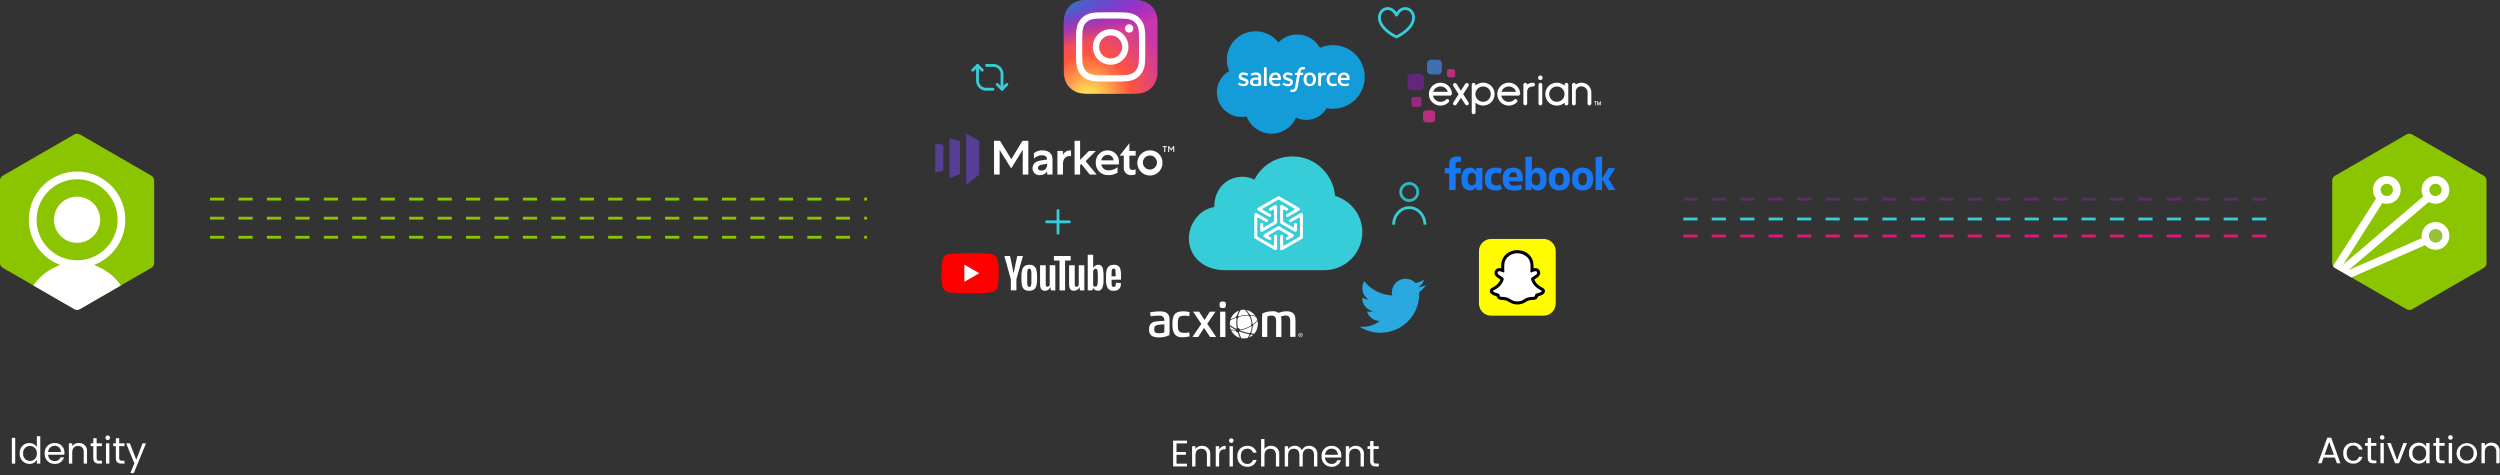 <?xml version="1.0" encoding="UTF-8"?> <svg xmlns="http://www.w3.org/2000/svg" width="879" height="167" viewBox="0 0 879 167" fill="none"><rect x="0" y="0" width="879" height="167" fill="#333333" stroke="none"/><g style="mix-blend-mode:multiply"><path d="M491 13C479.248 7.089 487.836 -1.059 491 5.331C494.164 -1.059 502.752 7.089 491 13Z" stroke="#36CCD8" stroke-linejoin="round"></path></g><path d="M345.38 24.679L343.701 23L342 24.701" stroke="#36CCD8" stroke-linecap="round" stroke-linejoin="round"></path><path d="M350.62 29.694L352.299 31.373L354 29.672" stroke="#36CCD8" stroke-linecap="round" stroke-linejoin="round"></path><path d="M343.689 23L343.689 28.373C343.689 30.03 345.032 31.373 346.689 31.373H349.135" stroke="#36CCD8" stroke-linecap="round" stroke-linejoin="round"></path><path d="M352.311 31.373L352.311 26C352.311 24.343 350.968 23 349.311 23L346.865 23" stroke="#36CCD8" stroke-linecap="round" stroke-linejoin="round"></path><path d="M73.848 70H304.848" stroke="#8BC400" stroke-dasharray="5 5"></path><path d="M73.848 76.709H304.848" stroke="#8BC400" stroke-dasharray="5 5"></path><path d="M73.848 83.418H304.848" stroke="#8BC400" stroke-dasharray="5 5"></path><path d="M591.848 70H799.848" stroke="#583160" stroke-dasharray="5 5"></path><path d="M591.848 77H799.848" stroke="#36CCD8" stroke-dasharray="5 5"></path><path d="M591.848 83H799.848" stroke="#E5167B" stroke-dasharray="5 5"></path><path d="M4.171 163H5.354V153.939H4.171V163Z" fill="white"></path><path d="M6.928 159.411C6.89 159.88 6.949 160.352 7.101 160.797C7.253 161.242 7.495 161.651 7.812 161.998C8.129 162.346 8.515 162.625 8.944 162.817C9.373 163.009 9.838 163.111 10.308 163.116C10.841 163.138 11.369 163.014 11.837 162.757C12.304 162.501 12.693 162.121 12.96 161.66V162.999H14.16V153.379H12.96V157.149C12.672 156.714 12.28 156.359 11.818 156.116C11.357 155.873 10.842 155.75 10.321 155.758C9.852 155.754 9.387 155.849 8.957 156.034C8.526 156.22 8.139 156.494 7.82 156.837C7.501 157.181 7.257 157.587 7.103 158.03C6.95 158.473 6.89 158.943 6.928 159.411ZM12.96 159.424C12.992 159.76 12.953 160.1 12.846 160.421C12.739 160.741 12.566 161.036 12.338 161.286C12.11 161.536 11.833 161.735 11.523 161.871C11.214 162.007 10.879 162.077 10.541 162.076C10.203 162.075 9.869 162.004 9.56 161.866C9.252 161.728 8.975 161.527 8.749 161.276C8.522 161.025 8.351 160.729 8.246 160.408C8.14 160.087 8.103 159.747 8.137 159.411C8.105 159.077 8.144 158.741 8.25 158.423C8.357 158.105 8.529 157.813 8.755 157.566C8.981 157.318 9.256 157.121 9.563 156.987C9.87 156.852 10.202 156.783 10.537 156.785C10.873 156.786 11.206 156.857 11.514 156.993C11.821 157.129 12.098 157.327 12.325 157.575C12.553 157.823 12.726 158.115 12.836 158.433C12.945 158.751 12.987 159.089 12.96 159.424Z" fill="white"></path><path d="M19.184 156.761C19.477 156.738 19.772 156.778 20.049 156.877C20.326 156.976 20.579 157.133 20.791 157.336C21.004 157.54 21.171 157.786 21.281 158.059C21.392 158.332 21.444 158.625 21.433 158.919H16.933C16.946 158.334 17.19 157.778 17.612 157.374C18.034 156.969 18.599 156.749 19.184 156.761ZM22.512 160.804H21.238C21.097 161.213 20.824 161.564 20.462 161.801C20.1 162.039 19.67 162.15 19.238 162.117C18.938 162.127 18.639 162.076 18.359 161.968C18.079 161.861 17.823 161.698 17.607 161.489C17.391 161.28 17.22 161.03 17.102 160.754C16.985 160.478 16.924 160.181 16.924 159.881H22.618C22.644 159.643 22.657 159.404 22.657 159.166C22.677 158.712 22.602 158.259 22.437 157.836C22.272 157.413 22.021 157.029 21.699 156.708C21.378 156.388 20.992 156.138 20.569 155.974C20.145 155.811 19.692 155.738 19.238 155.76C18.758 155.739 18.278 155.821 17.832 156C17.386 156.179 16.983 156.451 16.649 156.798C16.316 157.144 16.061 157.558 15.899 158.011C15.738 158.464 15.675 158.946 15.715 159.426C15.678 159.905 15.743 160.388 15.905 160.841C16.067 161.294 16.322 161.708 16.654 162.056C16.986 162.405 17.388 162.679 17.833 162.862C18.279 163.045 18.757 163.132 19.238 163.118C19.966 163.162 20.688 162.957 21.283 162.536C21.879 162.114 22.312 161.502 22.512 160.801V160.804Z" fill="white"></path><path d="M29.43 163H30.6V158.8C30.643 158.401 30.599 157.997 30.469 157.616C30.34 157.236 30.13 156.888 29.853 156.597C29.575 156.306 29.238 156.079 28.864 155.932C28.491 155.785 28.089 155.721 27.688 155.745C27.241 155.725 26.796 155.82 26.396 156.02C25.995 156.221 25.653 156.52 25.4 156.889V155.875H24.217V163H25.4V159.061C25.4 157.527 26.232 156.773 27.441 156.773C28.65 156.773 29.43 157.514 29.43 158.973V163Z" fill="white"></path><path d="M32.792 161.05C32.792 162.48 33.507 163 34.768 163H35.834V162H34.963C34.235 162 33.975 161.753 33.975 161.051V156.851H35.834V155.876H33.975V154.082H32.792V155.876H31.869V156.851H32.792V161.05Z" fill="white"></path><path d="M37.267 163H38.448V155.876H37.267V163ZM37.878 154.719C38.037 154.719 38.193 154.672 38.326 154.584C38.458 154.495 38.562 154.369 38.623 154.222C38.684 154.075 38.7 153.913 38.669 153.756C38.637 153.6 38.561 153.456 38.448 153.344C38.335 153.231 38.192 153.154 38.035 153.123C37.879 153.092 37.717 153.108 37.569 153.169C37.422 153.23 37.296 153.333 37.208 153.466C37.119 153.598 37.072 153.754 37.072 153.913C37.069 154.02 37.089 154.126 37.128 154.225C37.168 154.324 37.227 154.413 37.303 154.489C37.378 154.564 37.468 154.623 37.567 154.663C37.666 154.703 37.772 154.722 37.878 154.719Z" fill="white"></path><path d="M40.727 161.05C40.727 162.48 41.442 163 42.703 163H43.769V162H42.898C42.17 162 41.91 161.753 41.91 161.051V156.851H43.769V155.876H41.91V154.082H40.727V155.876H39.804V156.851H40.727V161.05Z" fill="white"></path><path d="M47.906 161.647L45.67 155.875H44.357L47.23 162.921L45.83 166.353H47.048L51.338 155.875H50.116L47.906 161.647Z" fill="white"></path><path d="M417.348 154.926H412.473V164H417.348V163.025H413.658V159.9H416.958V158.925H413.658V155.9H417.348V154.926Z" fill="white"></path><path d="M424.353 164H425.523V159.8C425.566 159.401 425.522 158.997 425.392 158.616C425.263 158.236 425.053 157.888 424.776 157.597C424.499 157.306 424.161 157.079 423.787 156.932C423.414 156.785 423.012 156.721 422.611 156.745C422.164 156.725 421.719 156.82 421.319 157.02C420.918 157.221 420.576 157.52 420.323 157.889V156.875H419.14V164H420.323V160.061C420.323 158.527 421.155 157.773 422.364 157.773C423.573 157.773 424.353 158.514 424.353 159.973V164Z" fill="white"></path><path d="M428.639 160.126C428.639 158.475 429.497 157.968 430.628 157.968H430.94V156.746C430.473 156.713 430.006 156.817 429.598 157.046C429.189 157.275 428.856 157.618 428.64 158.033V156.876H427.457V164H428.64L428.639 160.126Z" fill="white"></path><path d="M432.306 164H433.489V156.876H432.306V164ZM432.917 155.719C433.076 155.719 433.232 155.672 433.365 155.584C433.497 155.495 433.601 155.369 433.662 155.222C433.723 155.075 433.739 154.913 433.708 154.756C433.676 154.6 433.6 154.456 433.487 154.344C433.374 154.231 433.231 154.154 433.074 154.123C432.918 154.092 432.756 154.108 432.609 154.169C432.461 154.23 432.335 154.333 432.247 154.466C432.158 154.598 432.111 154.754 432.111 154.913C432.109 155.02 432.128 155.126 432.167 155.225C432.207 155.324 432.266 155.413 432.342 155.489C432.417 155.564 432.507 155.623 432.606 155.663C432.705 155.703 432.811 155.722 432.917 155.719Z" fill="white"></path><path d="M435.063 160.425C435.021 160.902 435.08 161.382 435.236 161.835C435.393 162.287 435.643 162.701 435.971 163.05C436.299 163.398 436.696 163.674 437.138 163.858C437.58 164.042 438.056 164.13 438.534 164.117C439.277 164.168 440.014 163.954 440.615 163.516C441.216 163.077 441.644 162.44 441.823 161.717H440.548C440.43 162.15 440.163 162.528 439.795 162.784C439.427 163.04 438.98 163.158 438.533 163.117C437.233 163.117 436.271 162.194 436.271 160.426C436.271 158.684 437.233 157.761 438.533 157.761C438.979 157.727 439.423 157.848 439.79 158.103C440.157 158.358 440.425 158.732 440.548 159.161H441.822C441.656 158.432 441.231 157.787 440.627 157.346C440.022 156.905 439.279 156.697 438.533 156.761C438.057 156.748 437.583 156.835 437.143 157.017C436.703 157.199 436.306 157.472 435.979 157.817C435.651 158.163 435.4 158.574 435.243 159.024C435.085 159.473 435.024 159.951 435.063 160.425Z" fill="white"></path><path d="M443.401 163.999H444.584V160.06C444.584 158.526 445.416 157.772 446.625 157.772C447.834 157.772 448.614 158.513 448.614 159.972V163.999H449.784V159.799C449.829 159.405 449.788 159.005 449.663 158.629C449.539 158.252 449.334 157.906 449.064 157.616C448.793 157.326 448.463 157.097 448.096 156.947C447.729 156.796 447.334 156.727 446.937 156.744C446.479 156.719 446.022 156.813 445.61 157.015C445.198 157.218 444.844 157.523 444.584 157.901V154.379H443.401V163.999Z" fill="white"></path><path d="M462 164H463.17V159.8C463.214 159.403 463.171 159.001 463.044 158.622C462.916 158.243 462.708 157.896 462.434 157.605C462.159 157.315 461.825 157.087 461.454 156.939C461.082 156.79 460.683 156.724 460.284 156.745C459.753 156.725 459.228 156.865 458.778 157.148C458.328 157.431 457.974 157.843 457.762 158.331C457.54 157.832 457.171 157.413 456.704 157.129C456.237 156.846 455.694 156.712 455.149 156.745C454.706 156.728 454.267 156.826 453.873 157.029C453.479 157.231 453.144 157.532 452.9 157.902V156.875H451.717V164H452.9V160.074C452.9 158.54 453.719 157.774 454.915 157.774C456.085 157.774 456.865 158.515 456.865 159.974V164H458.035V160.074C458.035 158.54 458.854 157.774 460.05 157.774C461.22 157.774 462 158.515 462 159.974V164Z" fill="white"></path><path d="M468.139 157.761C468.432 157.738 468.727 157.778 469.004 157.877C469.281 157.976 469.534 158.133 469.746 158.336C469.959 158.54 470.125 158.786 470.236 159.059C470.347 159.332 470.398 159.625 470.388 159.919H465.888C465.901 159.334 466.145 158.778 466.567 158.374C466.989 157.969 467.554 157.749 468.139 157.761ZM471.467 161.804H470.193C470.052 162.213 469.779 162.564 469.417 162.801C469.055 163.039 468.625 163.15 468.193 163.117C467.893 163.127 467.594 163.076 467.314 162.968C467.034 162.861 466.778 162.698 466.562 162.489C466.346 162.28 466.175 162.03 466.057 161.754C465.94 161.478 465.879 161.181 465.879 160.881H471.573C471.599 160.643 471.612 160.404 471.612 160.166C471.632 159.712 471.557 159.259 471.392 158.836C471.227 158.413 470.976 158.029 470.654 157.708C470.332 157.388 469.947 157.138 469.524 156.974C469.1 156.811 468.647 156.738 468.193 156.76C467.713 156.739 467.233 156.821 466.787 157C466.341 157.179 465.937 157.451 465.604 157.798C465.271 158.144 465.015 158.558 464.854 159.011C464.693 159.464 464.63 159.946 464.67 160.426C464.633 160.905 464.698 161.388 464.86 161.841C465.022 162.294 465.277 162.708 465.609 163.056C465.941 163.405 466.343 163.679 466.788 163.862C467.233 164.045 467.712 164.132 468.193 164.118C468.921 164.162 469.643 163.957 470.238 163.536C470.833 163.114 471.267 162.502 471.467 161.801V161.804Z" fill="white"></path><path d="M478.385 164H479.555V159.8C479.598 159.401 479.554 158.997 479.424 158.616C479.295 158.236 479.085 157.888 478.808 157.597C478.531 157.306 478.193 157.079 477.819 156.932C477.446 156.785 477.044 156.721 476.643 156.745C476.196 156.725 475.751 156.82 475.351 157.02C474.95 157.221 474.608 157.52 474.355 157.889V156.875H473.172V164H474.355V160.061C474.355 158.527 475.187 157.773 476.396 157.773C477.605 157.773 478.385 158.514 478.385 159.973V164Z" fill="white"></path><path d="M481.748 162.05C481.748 163.48 482.463 164 483.724 164H484.79V163H483.919C483.191 163 482.931 162.753 482.931 162.051V157.851H484.79V156.876H482.931V155.082H481.748V156.876H480.825V157.851H481.748V162.05Z" fill="white"></path><path d="M821.656 162.894H822.904L819.641 153.885H818.276L815 162.894H816.248L816.976 160.879H820.928L821.656 162.894ZM820.59 159.917H817.314L818.952 155.341L820.59 159.917Z" fill="white"></path><path d="M823.885 159.318C823.843 159.795 823.902 160.275 824.058 160.727C824.214 161.18 824.465 161.594 824.792 161.942C825.12 162.291 825.518 162.566 825.96 162.75C826.402 162.934 826.877 163.023 827.356 163.01C828.099 163.06 828.835 162.847 829.437 162.408C830.038 161.969 830.466 161.333 830.645 160.61H829.375C829.257 161.043 828.99 161.42 828.622 161.676C828.253 161.932 827.807 162.05 827.36 162.01C826.06 162.01 825.098 161.087 825.098 159.319C825.098 157.577 826.06 156.654 827.36 156.654C827.806 156.62 828.25 156.74 828.617 156.995C828.984 157.25 829.252 157.624 829.375 158.054H830.649C830.483 157.324 830.058 156.68 829.454 156.238C828.849 155.797 828.105 155.59 827.36 155.654C826.883 155.64 826.409 155.726 825.968 155.908C825.528 156.09 825.13 156.362 824.802 156.708C824.474 157.054 824.223 157.465 824.065 157.915C823.907 158.365 823.845 158.843 823.885 159.318Z" fill="white"></path><path d="M832.485 160.943C832.485 162.373 833.2 162.893 834.461 162.893H835.527V161.893H834.656C833.928 161.893 833.668 161.646 833.668 160.944V156.744H835.527V155.769H833.668V153.975H832.485V155.769H831.562V156.744H832.485V160.943Z" fill="white"></path><path d="M836.963 162.893H838.146V155.769H836.963V162.893ZM837.574 154.612C837.733 154.612 837.889 154.565 838.022 154.476C838.154 154.388 838.258 154.262 838.319 154.114C838.38 153.967 838.396 153.805 838.365 153.649C838.333 153.492 838.257 153.349 838.144 153.236C838.031 153.123 837.888 153.047 837.731 153.015C837.575 152.984 837.413 153 837.266 153.061C837.118 153.122 836.992 153.226 836.904 153.358C836.815 153.491 836.768 153.647 836.768 153.806C836.766 153.913 836.785 154.018 836.824 154.117C836.864 154.216 836.923 154.306 836.999 154.381C837.074 154.457 837.164 154.516 837.263 154.556C837.362 154.595 837.467 154.614 837.574 154.612Z" fill="white"></path><path d="M839.318 155.77L842.113 162.894H843.491L846.286 155.77H845.025L842.815 161.802L840.592 155.77H839.318Z" fill="white"></path><path d="M847.008 159.304C846.97 159.772 847.028 160.243 847.179 160.687C847.33 161.132 847.571 161.54 847.887 161.888C848.203 162.235 848.587 162.514 849.015 162.707C849.443 162.9 849.906 163.003 850.375 163.009C850.908 163.029 851.436 162.906 851.905 162.652C852.374 162.399 852.766 162.023 853.04 161.566V162.892H854.24V155.768H853.04V157.068C852.765 156.616 852.374 156.247 851.908 155.997C851.441 155.748 850.916 155.629 850.388 155.651C849.92 155.649 849.457 155.744 849.027 155.931C848.598 156.117 848.212 156.391 847.895 156.734C847.577 157.078 847.334 157.484 847.181 157.926C847.029 158.368 846.97 158.838 847.008 159.304ZM853.04 159.317C853.072 159.654 853.033 159.993 852.926 160.314C852.819 160.635 852.646 160.929 852.418 161.179C852.19 161.429 851.913 161.628 851.603 161.764C851.294 161.9 850.959 161.97 850.621 161.969C850.283 161.968 849.949 161.897 849.64 161.759C849.332 161.621 849.055 161.42 848.829 161.169C848.602 160.918 848.431 160.623 848.326 160.301C848.22 159.98 848.183 159.641 848.217 159.304C848.185 158.97 848.224 158.633 848.331 158.315C848.438 157.997 848.61 157.705 848.836 157.457C849.063 157.21 849.339 157.013 849.647 156.878C849.954 156.744 850.286 156.676 850.622 156.678C850.958 156.68 851.29 156.752 851.597 156.888C851.904 157.024 852.18 157.222 852.407 157.47C852.634 157.718 852.807 158.01 852.916 158.328C853.025 158.645 853.067 158.982 853.04 159.317Z" fill="white"></path><path d="M856.495 160.943C856.495 162.373 857.21 162.893 858.471 162.893H859.537V161.893H858.666C857.938 161.893 857.678 161.646 857.678 160.944V156.744H859.537V155.769H857.678V153.975H856.495V155.769H855.572V156.744H856.495V160.943Z" fill="white"></path><path d="M860.97 162.893H862.153V155.769H860.97V162.893ZM861.581 154.612C861.74 154.612 861.896 154.565 862.029 154.476C862.161 154.388 862.265 154.262 862.326 154.114C862.387 153.967 862.403 153.805 862.372 153.649C862.341 153.492 862.264 153.349 862.151 153.236C862.038 153.123 861.895 153.047 861.738 153.015C861.582 152.984 861.42 153 861.273 153.061C861.125 153.122 860.999 153.226 860.911 153.358C860.822 153.491 860.775 153.647 860.775 153.806C860.773 153.913 860.792 154.019 860.832 154.118C860.872 154.217 860.931 154.307 861.007 154.383C861.083 154.458 861.173 154.517 861.272 154.557C861.372 154.596 861.478 154.615 861.585 154.612H861.581Z" fill="white"></path><path d="M870.929 159.318C870.911 158.613 870.686 157.928 870.281 157.349C869.877 156.771 869.312 156.324 868.656 156.064C868 155.804 867.282 155.742 866.591 155.887C865.9 156.032 865.267 156.377 864.771 156.879C864.275 157.38 863.937 158.017 863.799 158.709C863.661 159.401 863.73 160.119 863.997 160.772C864.264 161.425 864.717 161.986 865.3 162.384C865.883 162.782 866.57 163 867.276 163.01C867.763 163.027 868.249 162.943 868.703 162.763C869.157 162.583 869.568 162.311 869.911 161.965C870.254 161.618 870.522 161.203 870.697 160.748C870.872 160.292 870.951 159.806 870.929 159.318ZM864.936 159.318C864.896 158.984 864.929 158.645 865.031 158.325C865.133 158.004 865.302 157.709 865.527 157.459C865.752 157.21 866.028 157.011 866.337 156.876C866.645 156.742 866.978 156.674 867.315 156.679C867.651 156.676 867.985 156.745 868.293 156.88C868.602 157.014 868.878 157.213 869.105 157.462C869.331 157.711 869.503 158.005 869.608 158.325C869.713 158.645 869.749 158.983 869.715 159.318C869.748 159.657 869.709 159.999 869.601 160.322C869.492 160.644 869.317 160.941 869.086 161.191C868.856 161.441 868.575 161.64 868.262 161.774C867.949 161.909 867.611 161.975 867.271 161.97C866.936 161.971 866.605 161.901 866.3 161.764C865.995 161.627 865.722 161.426 865.501 161.174C865.28 160.923 865.115 160.628 865.018 160.307C864.92 159.987 864.892 159.65 864.936 159.318Z" fill="white"></path><path d="M877.698 162.893H878.868V158.693C878.911 158.293 878.866 157.889 878.737 157.509C878.608 157.128 878.398 156.781 878.12 156.49C877.843 156.199 877.506 155.972 877.132 155.825C876.758 155.678 876.357 155.614 875.956 155.638C875.509 155.618 875.064 155.713 874.664 155.913C874.263 156.113 873.92 156.412 873.668 156.782V155.768H872.485V162.893H873.668V158.954C873.668 157.42 874.5 156.666 875.709 156.666C876.918 156.666 877.698 157.407 877.698 158.866V162.893Z" fill="white"></path><path d="M350.722 91.211C350.605 90.784 350.38 90.395 350.066 90.082C349.753 89.769 349.364 89.543 348.936 89.427C347.372 89 341.074 89 341.074 89C341.074 89 334.777 89.013 333.212 89.439C332.785 89.555 332.395 89.781 332.082 90.094C331.769 90.407 331.543 90.796 331.427 91.224C330.949 94.004 330.768 98.245 331.44 100.909C331.556 101.337 331.781 101.726 332.094 102.039C332.407 102.352 332.797 102.578 333.224 102.694C334.789 103.121 341.087 103.121 341.087 103.121C341.087 103.121 347.385 103.121 348.95 102.694C349.377 102.578 349.767 102.352 350.08 102.039C350.393 101.726 350.618 101.337 350.734 100.909C351.306 97.702 351.301 94.418 350.722 91.211Z" fill="#FF0000"></path><path d="M339.07 99.086L344.291 96.061L339.066 93.035L339.07 99.086Z" fill="white"></path><path d="M360.239 101.839C359.815 101.536 359.512 101.091 359.386 100.585C359.199 99.846 359.115 99.084 359.137 98.322V97.042C359.111 96.269 359.207 95.496 359.422 94.753C359.564 94.24 359.885 93.795 360.327 93.498C360.813 93.216 361.369 93.077 361.931 93.097C362.481 93.068 363.027 93.208 363.495 93.498C363.916 93.808 364.221 94.249 364.361 94.753C364.564 95.494 364.656 96.261 364.633 97.029V98.309C364.656 99.073 364.564 99.836 364.361 100.572C364.226 101.078 363.919 101.521 363.495 101.827C363.005 102.112 362.444 102.251 361.878 102.227C361.306 102.264 360.735 102.129 360.239 101.839ZM362.477 100.456C362.614 99.998 362.67 99.521 362.643 99.044V96.289C362.669 95.822 362.613 95.354 362.477 94.906C362.442 94.778 362.366 94.666 362.261 94.587C362.156 94.507 362.028 94.465 361.896 94.466C361.765 94.465 361.638 94.508 361.535 94.587C361.432 94.667 361.359 94.779 361.327 94.906C361.192 95.354 361.136 95.822 361.161 96.289V99.049C361.139 99.525 361.191 100.001 361.315 100.461C361.35 100.587 361.426 100.698 361.532 100.775C361.637 100.852 361.766 100.892 361.897 100.887C362.027 100.888 362.154 100.846 362.259 100.769C362.363 100.691 362.44 100.581 362.476 100.456H362.477ZM390.823 98.348V98.8L390.875 100.081C390.889 100.302 390.96 100.515 391.082 100.701C391.143 100.769 391.219 100.822 391.305 100.856C391.39 100.889 391.482 100.903 391.573 100.895C391.698 100.908 391.824 100.881 391.933 100.818C392.042 100.756 392.129 100.661 392.181 100.547C392.316 100.178 392.378 99.787 392.362 99.395L394.082 99.499C394.094 99.602 394.099 99.706 394.095 99.809C394.123 100.144 394.076 100.48 393.96 100.795C393.844 101.11 393.66 101.396 393.422 101.632C392.891 102.064 392.217 102.281 391.534 102.24C391.141 102.281 390.744 102.218 390.383 102.057C390.022 101.896 389.71 101.642 389.478 101.322C389.025 100.446 388.819 99.462 388.884 98.477V96.912C388.923 94.714 389.311 93.11 391.587 93.098C392.134 93.065 392.678 93.195 393.151 93.473C393.539 93.756 393.814 94.168 393.927 94.635C394.098 95.351 394.172 96.086 394.147 96.821V98.334L390.823 98.348ZM391.082 94.624C390.96 94.805 390.889 95.014 390.875 95.231C390.836 95.516 390.823 96.524 390.823 96.524V97.158H392.272V96.524C392.272 97.158 392.259 95.528 392.22 95.231C392.21 95.009 392.139 94.794 392.013 94.611C391.953 94.548 391.88 94.5 391.8 94.469C391.72 94.437 391.634 94.424 391.548 94.43C391.46 94.426 391.373 94.442 391.293 94.475C391.212 94.509 391.14 94.559 391.081 94.623L391.082 94.624ZM355.403 98.181L353.14 90.008H355.118C355.118 90.008 356.037 94.107 356.36 96.034H356.412C356.774 93.991 357.679 90.008 357.679 90.008H359.658L357.369 98.168V102.086H355.417V98.182L355.403 98.181Z" fill="white"></path><path d="M371.05 93.268V102.099H369.498L369.332 101.014H369.294C369.133 101.383 368.866 101.696 368.528 101.914C368.19 102.133 367.795 102.247 367.392 102.242C365.866 102.242 365.699 100.949 365.685 99.862V93.268H367.679V99.747C367.659 100.033 367.703 100.32 367.808 100.587C367.989 100.95 368.467 100.859 368.726 100.678C368.878 100.58 368.999 100.441 369.075 100.277V93.268H371.05Z" fill="white"></path><path d="M376.455 91.612H374.476V102.1H372.533V91.612H370.555V90.008H376.439L376.455 91.612ZM387.822 94.677C387.755 94.222 387.553 93.799 387.241 93.461C386.931 93.199 386.533 93.065 386.128 93.087C385.764 93.084 385.408 93.193 385.107 93.397C384.794 93.6 384.54 93.881 384.37 94.212H384.356V89.561H382.446V102.091H384.088L384.295 101.251H384.334C384.492 101.546 384.73 101.793 385.019 101.962C385.332 102.134 385.684 102.223 386.041 102.221C386.353 102.23 386.661 102.147 386.926 101.981C387.191 101.815 387.4 101.575 387.528 101.29C387.897 100.371 388.061 99.382 388.006 98.393V96.996C388.02 96.219 387.957 95.442 387.818 94.677H387.822ZM385.995 98.284C386.002 98.79 385.977 99.296 385.917 99.798C385.896 100.076 385.803 100.343 385.646 100.574C385.585 100.648 385.508 100.708 385.421 100.749C385.333 100.789 385.238 100.809 385.141 100.806C384.98 100.81 384.82 100.768 384.68 100.686C384.541 100.603 384.427 100.484 384.352 100.34V95.323C384.408 95.095 384.529 94.888 384.701 94.728C384.76 94.652 384.836 94.591 384.922 94.549C385.009 94.507 385.103 94.485 385.2 94.485C385.296 94.485 385.391 94.507 385.477 94.549C385.563 94.591 385.639 94.652 385.698 94.728C385.836 94.974 385.915 95.248 385.931 95.53C385.97 95.905 385.995 96.435 385.995 97.134V98.284H385.995Z" fill="white"></path><path d="M381.255 93.266V102.098H379.704L379.538 101.012H379.499C379.337 101.381 379.071 101.694 378.733 101.912C378.395 102.131 378 102.245 377.597 102.24C376.071 102.24 375.903 100.947 375.89 99.86V93.266H377.884V99.745C377.864 100.031 377.908 100.319 378.013 100.586C378.194 100.948 378.673 100.857 378.931 100.676C379.084 100.579 379.205 100.439 379.28 100.275V93.266H381.255Z" fill="white"></path><path d="M511.8 66.815H509.54V60.991H508V59.091H509.54V57.746C509.54 56.146 510.221 55 512.476 55C512.886 55.012 513.295 55.046 513.702 55.1V56.86H512.915C512.115 56.86 511.801 57.112 511.801 57.808V59.095H513.672L513.505 60.995H511.805L511.8 66.815ZM516.988 58.943H516.888C514.788 58.943 513.833 60.573 513.833 62.886C513.833 65.8 515.077 66.966 516.905 66.966C517.353 66.995 517.799 66.885 518.184 66.653C518.568 66.421 518.872 66.076 519.055 65.666V66.817H521.205V59.1H519.055V60.287C518.884 59.883 518.595 59.54 518.227 59.301C517.859 59.062 517.428 58.939 516.989 58.947L516.988 58.943ZM517.534 60.767C518.415 60.767 518.943 61.402 518.943 62.481V63.581C518.959 63.779 518.935 63.977 518.872 64.165C518.809 64.353 518.709 64.526 518.577 64.674C518.445 64.822 518.284 64.941 518.104 65.024C517.925 65.108 517.73 65.154 517.532 65.16C516.032 65.16 516.074 63.488 516.074 62.932C516.074 61.059 516.874 60.765 517.532 60.765L517.534 60.767ZM522.073 62.956C522.073 62.018 522.029 58.948 525.9 58.948C526.668 58.887 527.437 59.066 528.1 59.458L527.579 61.129C527.117 60.891 526.606 60.764 526.086 60.76C525.847 60.739 525.606 60.772 525.381 60.854C525.155 60.937 524.951 61.069 524.782 61.239C524.613 61.409 524.484 61.615 524.403 61.841C524.322 62.067 524.292 62.308 524.315 62.547V63.364C524.293 63.605 524.324 63.847 524.405 64.075C524.485 64.303 524.614 64.51 524.783 64.684C524.951 64.857 525.155 64.992 525.38 65.079C525.605 65.167 525.847 65.204 526.088 65.19C526.602 65.172 527.105 65.046 527.566 64.818L528.086 66.454C527.436 66.861 526.67 67.041 525.907 66.968C522.222 66.968 522.07 64.214 522.07 62.955L522.073 62.956ZM540.711 58.945C542.811 58.945 543.781 60.575 543.781 62.888C543.781 65.802 542.537 66.968 540.709 66.968C540.249 66.998 539.791 66.89 539.393 66.658C538.995 66.427 538.675 66.082 538.473 65.668V66.819H536.35V55.235L538.604 55.035V60.182C538.797 59.793 539.099 59.469 539.473 59.25C539.847 59.031 540.278 58.926 540.711 58.949V58.945ZM540.078 60.767C539.198 60.767 538.604 61.402 538.604 62.481V63.581C538.587 63.784 538.612 63.988 538.679 64.181C538.746 64.373 538.852 64.55 538.991 64.698C539.13 64.847 539.299 64.965 539.487 65.045C539.674 65.124 539.876 65.163 540.08 65.16C541.58 65.16 541.539 63.488 541.539 62.932C541.538 61.062 540.739 60.768 540.079 60.768L540.078 60.767ZM532.014 58.951C529.636 58.951 528.38 60.291 528.38 62.671V63.113C528.38 66.203 530.143 66.999 532.245 66.999C533.269 67.064 534.291 66.861 535.212 66.409L534.791 64.837C534.068 65.134 533.297 65.296 532.515 65.315C531.284 65.315 530.755 64.991 530.615 63.768H535.389V62.507C535.389 59.924 533.98 58.952 532.01 58.952L532.014 58.951ZM532.071 60.525C532.894 60.525 533.427 61.046 533.398 62.256H530.623C530.671 60.983 531.246 60.525 532.071 60.525ZM548.277 58.94C545.835 58.94 544.549 60.362 544.549 62.91C544.549 66.41 546.765 66.969 548.281 66.969C550.499 66.969 551.975 65.735 551.975 62.942C551.975 60.035 550.316 58.942 548.275 58.942L548.277 58.94ZM548.246 60.773C549.32 60.773 549.746 61.603 549.746 62.549V63.362C549.746 64.507 549.151 65.169 548.246 65.169C547.397 65.169 546.8 64.55 546.8 63.362V62.549C546.8 61.282 547.51 60.773 548.25 60.773H548.246ZM556.466 58.94C554.025 58.94 552.739 60.362 552.739 62.91C552.739 66.41 554.955 66.969 556.47 66.969C558.689 66.969 560.17 65.735 560.17 62.942C560.17 60.035 558.51 58.942 556.47 58.942L556.466 58.94ZM556.436 60.773C557.509 60.773 557.936 61.603 557.936 62.549V63.362C557.936 64.507 557.336 65.169 556.436 65.169C555.586 65.169 554.99 64.55 554.99 63.362V62.549C554.99 61.282 555.7 60.773 556.44 60.773H556.436ZM561.017 66.814V55.235L563.278 55.035V62.797L565.521 59.097H567.909L565.569 62.928L567.999 66.818H565.599L563.273 63.041V66.818L561.017 66.814Z" fill="#1877F2"></path><path d="M542.7 84C543.84 84 544.934 84.453 545.741 85.259C546.547 86.066 547 87.16 547 88.3V106.7C547 107.84 546.547 108.934 545.741 109.741C544.934 110.547 543.84 111 542.7 111H524.3C523.16 111 522.066 110.547 521.259 109.741C520.453 108.934 520 107.84 520 106.7V88.3C520 87.16 520.453 86.066 521.259 85.259C522.066 84.453 523.16 84 524.3 84H542.7Z" fill="#FFFC00"></path><path d="M542.6 102.128C542.52 101.865 542.139 101.679 542.139 101.679L542.045 101.63C541.441 101.343 540.878 100.975 540.374 100.535C540.005 100.212 539.679 99.843 539.406 99.435C539.174 99.097 538.994 98.726 538.871 98.335C538.837 98.248 538.837 98.15 538.871 98.062C538.904 98.003 538.949 97.952 539.004 97.912C539.218 97.76 539.563 97.537 539.775 97.401C539.959 97.282 540.116 97.179 540.209 97.115C540.465 96.952 540.678 96.729 540.83 96.465C540.907 96.322 540.952 96.163 540.961 96C540.97 95.838 540.944 95.675 540.883 95.523C540.799 95.309 540.649 95.127 540.455 95.003C540.261 94.879 540.033 94.82 539.803 94.833C539.686 94.834 539.569 94.847 539.455 94.871C539.182 94.937 538.915 95.024 538.655 95.131C538.651 95.132 538.646 95.132 538.642 95.131C538.638 95.132 538.634 95.132 538.63 95.131C538.627 95.129 538.624 95.125 538.623 95.121C538.622 95.118 538.622 95.113 538.623 95.109C538.663 94.412 538.659 93.714 538.611 93.017C538.572 92.424 538.43 91.842 538.193 91.297C537.776 90.426 537.102 89.704 536.262 89.226C535.416 88.765 534.468 88.523 533.504 88.523C532.541 88.523 531.593 88.765 530.747 89.226C529.906 89.703 529.231 90.426 528.814 91.297C528.576 91.842 528.434 92.424 528.396 93.017C528.347 93.714 528.343 94.412 528.384 95.109C528.384 95.114 528.383 95.118 528.381 95.122C528.379 95.126 528.376 95.129 528.373 95.132C528.369 95.134 528.365 95.136 528.361 95.136C528.356 95.137 528.352 95.136 528.348 95.134C528.088 95.027 527.821 94.94 527.548 94.874C527.434 94.85 527.317 94.837 527.2 94.836C526.97 94.824 526.743 94.884 526.549 95.008C526.355 95.132 526.205 95.313 526.12 95.526C526.059 95.678 526.033 95.841 526.042 96.003C526.051 96.166 526.096 96.325 526.173 96.468C526.325 96.731 526.538 96.954 526.794 97.118C526.885 97.182 527.044 97.285 527.228 97.404C527.434 97.538 527.77 97.756 527.986 97.904C528.047 97.945 528.097 98 528.132 98.063C528.168 98.155 528.168 98.256 528.132 98.347C528.009 98.734 527.83 99.101 527.601 99.436C527.328 99.844 527.003 100.214 526.633 100.536C526.128 100.976 525.566 101.344 524.962 101.631C524.932 101.646 524.896 101.663 524.862 101.686C524.862 101.686 524.483 101.879 524.411 102.129C524.385 102.309 524.415 102.492 524.498 102.654C524.581 102.815 524.713 102.946 524.874 103.029C525.301 103.282 525.764 103.469 526.247 103.584C526.34 103.609 526.423 103.631 526.499 103.654C526.581 103.678 526.656 103.721 526.717 103.781C526.773 103.872 526.807 103.975 526.817 104.081C526.833 104.2 526.873 104.315 526.935 104.418C526.996 104.521 527.078 104.611 527.175 104.681C527.491 104.847 527.847 104.92 528.202 104.893C528.756 104.895 529.306 104.978 529.835 105.141C530.14 105.258 530.431 105.409 530.702 105.592C531.528 106.172 532.512 106.483 533.521 106.483C534.531 106.483 535.515 106.172 536.341 105.592C536.609 105.412 536.897 105.263 537.199 105.147C537.728 104.984 538.278 104.901 538.832 104.899C539.187 104.926 539.543 104.853 539.859 104.687C539.961 104.611 540.046 104.515 540.109 104.404C540.171 104.293 540.211 104.171 540.224 104.044C540.232 103.952 540.262 103.863 540.312 103.785C540.371 103.727 540.443 103.685 540.522 103.662C540.6 103.637 540.687 103.614 540.783 103.588C541.222 103.487 541.644 103.326 542.038 103.108C542.648 102.762 542.689 102.337 542.625 102.127L542.6 102.128Z" fill="white"></path><path d="M543.13 101.925C543.003 101.604 542.758 101.344 542.446 101.199C542.391 101.167 542.34 101.14 542.298 101.121C542.211 101.076 542.122 101.032 542.033 100.987C541.19 100.564 540.464 99.94 539.917 99.172C539.777 98.968 539.655 98.753 539.553 98.528C539.533 98.489 539.522 98.446 539.521 98.403C539.519 98.359 539.527 98.316 539.544 98.276C539.574 98.228 539.614 98.186 539.661 98.155C539.803 98.061 539.946 97.968 540.089 97.877C540.289 97.75 540.44 97.65 540.538 97.577C540.87 97.362 541.144 97.07 541.338 96.726C541.452 96.511 541.518 96.274 541.532 96.031C541.546 95.788 541.507 95.545 541.419 95.318C541.293 94.996 541.071 94.722 540.783 94.532C540.494 94.343 540.154 94.248 539.809 94.261C539.652 94.261 539.495 94.278 539.341 94.312L539.22 94.34C539.228 93.88 539.214 93.419 539.176 92.961C539.125 91.786 538.663 90.666 537.871 89.797C537.49 89.37 537.041 89.008 536.543 88.727C535.611 88.215 534.565 87.947 533.502 87.947C532.439 87.947 531.393 88.215 530.461 88.727C529.961 89.007 529.511 89.369 529.131 89.797C528.341 90.667 527.881 91.787 527.831 92.961C527.791 93.423 527.781 93.897 527.787 94.34L527.666 94.312C527.512 94.278 527.355 94.261 527.198 94.261C526.853 94.248 526.513 94.343 526.224 94.532C525.936 94.722 525.713 94.996 525.588 95.318C525.499 95.544 525.46 95.788 525.474 96.031C525.488 96.274 525.555 96.511 525.669 96.726C525.863 97.07 526.138 97.362 526.469 97.577C526.569 97.647 526.723 97.748 526.918 97.877C527.025 97.945 527.178 98.046 527.33 98.146C527.383 98.181 527.427 98.226 527.462 98.279C527.479 98.321 527.486 98.367 527.484 98.412C527.481 98.457 527.468 98.502 527.447 98.542C527.346 98.762 527.226 98.973 527.089 99.173C526.556 99.923 525.851 100.534 525.033 100.956C524.565 101.204 524.08 101.369 523.876 101.926C523.8 102.152 523.791 102.395 523.851 102.626C523.912 102.857 524.038 103.066 524.215 103.226C524.361 103.376 524.529 103.503 524.715 103.601C525.098 103.811 525.505 103.974 525.928 104.086C526.015 104.108 526.098 104.145 526.172 104.196C526.316 104.321 526.295 104.511 526.487 104.787C526.582 104.93 526.703 105.055 526.845 105.153C527.247 105.386 527.709 105.494 528.173 105.465C528.673 105.465 529.17 105.54 529.649 105.685C529.912 105.788 530.163 105.92 530.397 106.079C531.312 106.713 532.4 107.053 533.513 107.053C534.627 107.053 535.714 106.713 536.63 106.079C536.862 105.923 537.11 105.793 537.369 105.689C537.847 105.543 538.345 105.469 538.845 105.469C539.309 105.498 539.771 105.389 540.173 105.157C540.34 105.04 540.48 104.888 540.582 104.712C540.719 104.479 540.717 104.312 540.846 104.202C540.917 104.156 540.995 104.122 541.077 104.102C541.505 103.989 541.918 103.825 542.306 103.611C542.501 103.509 542.678 103.373 542.827 103.211L542.833 103.206C543 103.045 543.117 102.839 543.172 102.614C543.226 102.389 543.215 102.152 543.14 101.933L543.13 101.925ZM541.772 102.654C540.942 103.112 540.39 103.063 539.962 103.338C539.598 103.573 539.813 104.079 539.549 104.261C539.223 104.486 538.263 104.245 537.022 104.655C535.999 104.994 535.345 105.966 533.502 105.966C531.659 105.966 531.02 104.997 529.982 104.655C528.741 104.245 527.782 104.486 527.454 104.261C527.191 104.079 527.405 103.573 527.041 103.338C526.613 103.061 526.062 103.111 525.232 102.654C524.703 102.362 525.003 102.182 525.179 102.097C528.184 100.644 528.661 98.397 528.684 98.228C528.715 98.127 528.716 98.02 528.686 97.92C528.656 97.819 528.597 97.729 528.517 97.662C528.303 97.462 527.35 96.874 527.087 96.69C526.649 96.385 526.458 96.08 526.6 95.705C526.649 95.589 526.733 95.492 526.841 95.428C526.949 95.364 527.075 95.336 527.2 95.349C527.28 95.349 527.36 95.358 527.438 95.375C527.918 95.475 528.384 95.72 528.653 95.784C528.686 95.792 528.719 95.797 528.753 95.797C528.897 95.797 528.947 95.725 528.937 95.56C528.87 94.728 528.862 93.893 528.914 93.06C528.948 92.115 529.317 91.213 529.956 90.516C530.421 90.047 530.975 89.676 531.585 89.422C532.194 89.169 532.848 89.038 533.508 89.038C534.169 89.038 534.823 89.169 535.432 89.422C536.042 89.676 536.595 90.047 537.061 90.516C537.7 91.213 538.07 92.115 538.103 93.06C538.157 93.893 538.149 94.728 538.08 95.56C538.069 95.732 538.122 95.797 538.264 95.797C538.298 95.797 538.331 95.793 538.364 95.784C538.633 95.72 539.099 95.479 539.578 95.375C539.656 95.358 539.737 95.349 539.817 95.349C539.942 95.337 540.067 95.364 540.175 95.428C540.283 95.493 540.368 95.589 540.417 95.705C540.56 96.08 540.366 96.385 539.931 96.69C539.667 96.874 538.714 97.463 538.5 97.662C538.419 97.729 538.36 97.819 538.331 97.919C538.301 98.02 538.302 98.128 538.333 98.228C538.354 98.397 538.833 100.644 541.838 102.097C542.009 102.182 542.31 102.362 541.782 102.654H541.772Z" fill="black"></path><path d="M501.38 100.248C500.505 100.636 499.576 100.891 498.625 101.003C499.627 100.404 500.376 99.461 500.734 98.35C499.792 98.909 498.762 99.303 497.688 99.514C496.965 98.745 496.009 98.234 494.966 98.063C493.924 97.892 492.855 98.07 491.924 98.568C490.993 99.066 490.252 99.858 489.816 100.82C489.381 101.782 489.274 102.861 489.514 103.889C487.607 103.794 485.741 103.298 484.038 102.435C482.335 101.571 480.832 100.359 479.628 98.877C479.015 99.933 478.828 101.182 479.104 102.371C479.379 103.56 480.097 104.599 481.112 105.277C480.35 105.253 479.605 105.048 478.939 104.677V104.737C478.94 105.844 479.324 106.917 480.025 107.774C480.726 108.63 481.702 109.218 482.787 109.437C482.081 109.63 481.34 109.658 480.621 109.52C480.927 110.473 481.524 111.307 482.327 111.904C483.13 112.501 484.1 112.833 485.101 112.851C483.402 114.185 481.304 114.908 479.144 114.904C478.762 114.904 478.38 114.882 478 114.837C480.062 116.158 482.441 116.9 484.888 116.985C487.335 117.069 489.76 116.493 491.907 115.318C494.055 114.143 495.847 112.411 497.095 110.304C498.343 108.198 499.001 105.794 499 103.345C499 103.137 498.995 102.93 498.986 102.724C499.925 102.046 500.735 101.205 501.379 100.241L501.38 100.248Z" fill="#2AA9E0"></path><path d="M449.487 14.925C450.341 14.039 451.366 13.335 452.499 12.854C453.632 12.372 454.85 12.125 456.081 12.125C457.715 12.128 459.318 12.564 460.728 13.39C462.137 14.216 463.302 15.401 464.103 16.825C465.627 16.146 467.283 15.817 468.951 15.861C470.619 15.905 472.255 16.321 473.742 17.079C475.228 17.837 476.526 18.917 477.54 20.241C478.555 21.566 479.261 23.1 479.607 24.732C479.952 26.364 479.928 28.053 479.537 29.674C479.146 31.296 478.397 32.81 477.346 34.105C476.294 35.4 474.967 36.444 473.46 37.16C471.953 37.876 470.305 38.246 468.637 38.243C467.896 38.243 467.156 38.17 466.429 38.025C465.715 39.287 464.677 40.335 463.423 41.062C462.256 41.738 460.942 42.119 459.594 42.171C458.247 42.224 456.907 41.946 455.691 41.362C454.971 43.038 453.772 44.464 452.245 45.462C450.678 46.486 448.843 47.021 446.971 46.998C445.1 46.975 443.277 46.397 441.736 45.335C440.171 44.258 438.975 42.725 438.311 40.945C437.048 41.209 435.742 41.188 434.488 40.884C433.234 40.58 432.063 40.001 431.061 39.188C430.059 38.375 429.251 37.349 428.695 36.184C428.139 35.02 427.85 33.746 427.848 32.456C427.845 30.936 428.243 29.443 429.004 28.127C429.769 26.806 430.866 25.708 432.187 24.943C431.383 23.106 431.156 21.068 431.537 19.099C431.917 17.131 432.887 15.324 434.318 13.919C435.341 12.911 436.566 12.13 437.912 11.63C439.258 11.129 440.695 10.919 442.129 11.014C443.562 11.11 444.959 11.507 446.227 12.182C447.495 12.856 448.606 13.791 449.487 14.926V14.925Z" fill="#139CD8"></path><path d="M435.379 29.669C435.347 29.754 435.391 29.769 435.402 29.785C435.499 29.85 435.599 29.91 435.702 29.963C436.182 30.212 436.717 30.336 437.257 30.322C438.324 30.322 438.987 29.761 438.987 28.858V28.84C438.987 28.005 438.239 27.701 437.538 27.482L437.446 27.453C436.917 27.283 436.461 27.136 436.461 26.792V26.775C436.461 26.48 436.728 26.263 437.141 26.263C437.613 26.273 438.076 26.39 438.496 26.606C438.496 26.606 438.596 26.672 438.638 26.573L438.848 26C438.856 25.978 438.856 25.953 438.848 25.931C438.839 25.909 438.822 25.892 438.8 25.881C438.335 25.614 437.808 25.474 437.271 25.475H437.165C436.961 25.451 436.755 25.469 436.559 25.529C436.362 25.589 436.181 25.688 436.025 25.822C435.869 25.955 435.743 26.119 435.653 26.304C435.564 26.489 435.515 26.69 435.507 26.895V26.912C435.507 27.793 436.259 28.079 436.963 28.278L437.076 28.313C437.59 28.469 438.032 28.603 438.032 28.96V28.978C438.032 29.305 437.744 29.548 437.281 29.548C436.795 29.552 436.318 29.416 435.907 29.157C435.832 29.113 435.789 29.082 435.731 29.047C435.72 29.037 435.706 29.03 435.691 29.027C435.677 29.023 435.662 29.023 435.647 29.027C435.633 29.032 435.62 29.041 435.61 29.052C435.6 29.063 435.593 29.077 435.591 29.092L435.379 29.669Z" fill="white"></path><path d="M450.995 29.669C450.962 29.754 451.006 29.769 451.017 29.785C451.563 30.154 452.211 30.342 452.869 30.322C453.936 30.322 454.598 29.761 454.598 28.858V28.84C454.598 28.005 453.85 27.701 453.149 27.482L453.058 27.453C452.529 27.283 452.073 27.136 452.073 26.792V26.775C452.073 26.48 452.339 26.263 452.753 26.263C453.225 26.273 453.688 26.39 454.108 26.606C454.108 26.606 454.208 26.672 454.249 26.573C454.27 26.519 454.449 26.047 454.466 25.996C454.474 25.974 454.474 25.949 454.466 25.927C454.456 25.905 454.439 25.887 454.417 25.877C453.952 25.61 453.425 25.47 452.889 25.471H452.782C452.578 25.447 452.372 25.466 452.176 25.525C451.979 25.585 451.798 25.685 451.642 25.818C451.486 25.951 451.36 26.116 451.271 26.3C451.181 26.485 451.132 26.686 451.124 26.891V26.908C451.124 27.789 451.877 28.075 452.581 28.274L452.694 28.309C453.207 28.465 453.651 28.599 453.651 28.956V28.974C453.651 29.301 453.363 29.544 452.899 29.544C452.413 29.548 451.936 29.412 451.524 29.153C451.45 29.109 451.405 29.08 451.349 29.043C451.337 29.035 451.323 29.029 451.309 29.027C451.295 29.024 451.28 29.024 451.266 29.027C451.252 29.032 451.24 29.04 451.23 29.05C451.22 29.061 451.213 29.073 451.209 29.087L450.995 29.669Z" fill="white"></path><path d="M462.548 26.953C462.467 26.672 462.329 26.412 462.142 26.188C461.955 25.968 461.721 25.792 461.458 25.674C460.847 25.421 460.16 25.421 459.549 25.674C459.286 25.793 459.053 25.968 458.866 26.189C458.681 26.413 458.545 26.673 458.466 26.953C458.291 27.572 458.291 28.227 458.466 28.846C458.545 29.126 458.681 29.386 458.866 29.611C459.053 29.83 459.286 30.005 459.55 30.121C460.162 30.367 460.846 30.367 461.458 30.121C461.721 30.005 461.955 29.83 462.142 29.611C462.329 29.387 462.467 29.126 462.548 28.846C462.723 28.227 462.723 27.572 462.548 26.953ZM461.657 27.899C461.681 28.318 461.581 28.735 461.371 29.099C461.276 29.238 461.146 29.351 460.994 29.424C460.842 29.498 460.673 29.53 460.505 29.518C460.337 29.531 460.168 29.499 460.017 29.425C459.865 29.351 459.736 29.239 459.642 29.099C459.457 28.728 459.361 28.319 459.361 27.904C459.361 27.489 459.457 27.08 459.642 26.709C459.746 26.58 459.878 26.475 460.028 26.404C460.177 26.332 460.341 26.295 460.507 26.295C460.673 26.295 460.837 26.332 460.986 26.404C461.136 26.475 461.268 26.58 461.372 26.709C461.582 27.07 461.682 27.485 461.658 27.902" fill="white"></path><path fill-rule="evenodd" clip-rule="evenodd" d="M469.857 29.378C469.854 29.366 469.848 29.356 469.84 29.347C469.832 29.338 469.823 29.331 469.812 29.326C469.801 29.321 469.79 29.318 469.778 29.318C469.766 29.318 469.754 29.32 469.743 29.325C469.609 29.378 469.471 29.417 469.329 29.441C469.168 29.465 469.005 29.477 468.842 29.476C468.655 29.486 468.469 29.458 468.293 29.393C468.118 29.328 467.958 29.228 467.823 29.099C467.544 28.764 467.407 28.333 467.441 27.899C467.422 27.485 467.542 27.076 467.782 26.739C467.9 26.593 468.051 26.478 468.223 26.403C468.395 26.328 468.583 26.296 468.77 26.309C469.089 26.303 469.406 26.348 469.711 26.442C469.711 26.442 469.782 26.472 469.811 26.382C469.89 26.167 469.947 26.015 470.031 25.782C470.033 25.771 470.033 25.76 470.031 25.75C470.03 25.739 470.027 25.728 470.022 25.719C470.017 25.709 470.01 25.7 470.001 25.694C469.992 25.687 469.982 25.682 469.971 25.68C469.778 25.613 469.579 25.563 469.377 25.531C469.156 25.5 468.932 25.485 468.709 25.487C468.369 25.48 468.031 25.545 467.717 25.676C467.443 25.793 467.199 25.968 467 26.189C466.805 26.411 466.657 26.672 466.567 26.954C466.468 27.26 466.419 27.581 466.422 27.903C466.39 28.541 466.601 29.167 467.014 29.655C467.243 29.883 467.519 30.06 467.822 30.173C468.125 30.286 468.449 30.333 468.772 30.31C469.202 30.31 469.629 30.235 470.033 30.088C470.051 30.078 470.065 30.062 470.072 30.043C470.076 30.033 470.078 30.023 470.078 30.013C470.078 30.003 470.076 29.992 470.072 29.983L469.857 29.378Z" fill="white"></path><path fill-rule="evenodd" clip-rule="evenodd" d="M474.413 26.788C474.337 26.53 474.205 26.291 474.027 26.088C473.868 25.906 473.674 25.759 473.455 25.656C473.182 25.541 472.888 25.482 472.591 25.483C472.248 25.474 471.907 25.539 471.591 25.674C471.324 25.795 471.087 25.974 470.897 26.198C470.71 26.426 470.571 26.689 470.489 26.972C470.399 27.281 470.355 27.602 470.357 27.923C470.354 28.246 470.4 28.567 470.494 28.875C470.58 29.158 470.729 29.417 470.93 29.633C471.141 29.856 471.4 30.027 471.688 30.133C472.041 30.258 472.414 30.318 472.788 30.308C473.311 30.335 473.833 30.232 474.306 30.008C474.339 29.989 474.371 29.957 474.332 29.865L474.132 29.319C474.128 29.308 474.122 29.299 474.114 29.29C474.106 29.282 474.097 29.275 474.086 29.27C474.076 29.265 474.064 29.263 474.053 29.262C474.041 29.262 474.03 29.264 474.019 29.268C473.627 29.43 473.205 29.505 472.781 29.488C472.405 29.511 472.034 29.385 471.75 29.137C471.509 28.865 471.383 28.51 471.399 28.146H474.413C474.435 28.146 474.456 28.139 474.472 28.124C474.488 28.11 474.498 28.09 474.501 28.068C474.559 27.64 474.529 27.204 474.413 26.788ZM471.413 27.411C471.443 27.163 471.526 26.924 471.657 26.711C471.749 26.57 471.878 26.455 472.029 26.379C472.181 26.304 472.349 26.269 472.518 26.279C472.685 26.269 472.851 26.304 473 26.379C473.149 26.455 473.274 26.569 473.363 26.71C473.488 26.923 473.556 27.164 473.563 27.41L471.413 27.411Z" fill="white"></path><path fill-rule="evenodd" clip-rule="evenodd" d="M450.274 26.788C450.198 26.53 450.067 26.291 449.889 26.088C449.73 25.906 449.535 25.759 449.317 25.656C449.044 25.542 448.75 25.483 448.454 25.483C448.111 25.474 447.77 25.539 447.454 25.674C447.187 25.795 446.949 25.974 446.76 26.198C446.572 26.425 446.433 26.689 446.352 26.972C446.262 27.281 446.217 27.602 446.22 27.923C446.216 28.246 446.262 28.567 446.356 28.875C446.443 29.157 446.592 29.416 446.793 29.633C447.004 29.856 447.263 30.027 447.551 30.133C447.902 30.258 448.273 30.317 448.645 30.308C449.168 30.335 449.69 30.232 450.163 30.008C450.197 29.989 450.228 29.957 450.189 29.865L449.989 29.319C449.985 29.308 449.979 29.299 449.971 29.29C449.963 29.282 449.954 29.275 449.944 29.27C449.933 29.265 449.922 29.263 449.91 29.262C449.898 29.262 449.887 29.264 449.876 29.268C449.484 29.43 449.062 29.505 448.639 29.488C448.263 29.511 447.892 29.385 447.608 29.137C447.366 28.866 447.24 28.51 447.257 28.146H450.27C450.292 28.146 450.313 28.139 450.329 28.124C450.345 28.11 450.356 28.091 450.358 28.069C450.417 27.64 450.386 27.203 450.268 26.785L450.274 26.788ZM447.274 27.411C447.304 27.163 447.386 26.924 447.517 26.711C447.609 26.57 447.738 26.456 447.889 26.38C448.041 26.305 448.21 26.27 448.379 26.28C448.546 26.27 448.712 26.305 448.861 26.38C449.009 26.456 449.135 26.57 449.224 26.711C449.348 26.924 449.417 27.165 449.424 27.411H447.274Z" fill="white"></path><path d="M441.961 27.265C441.839 27.256 441.681 27.252 441.491 27.252C441.24 27.251 440.99 27.283 440.748 27.346C440.523 27.404 440.31 27.502 440.119 27.634C439.937 27.763 439.788 27.931 439.682 28.126C439.571 28.338 439.516 28.574 439.521 28.812C439.514 29.047 439.561 29.28 439.659 29.493C439.749 29.679 439.884 29.839 440.052 29.959C440.237 30.088 440.446 30.177 440.666 30.222C440.929 30.279 441.197 30.306 441.466 30.303C441.773 30.303 442.079 30.278 442.382 30.227C442.682 30.177 443.04 30.105 443.141 30.081C443.242 30.057 443.352 30.028 443.352 30.028C443.373 30.022 443.391 30.009 443.404 29.991C443.416 29.974 443.422 29.952 443.42 29.93V27.206C443.441 26.965 443.409 26.723 443.326 26.495C443.244 26.267 443.113 26.061 442.942 25.889C442.545 25.59 442.053 25.444 441.557 25.477C441.286 25.48 441.016 25.504 440.749 25.55C440.422 25.609 440.108 25.722 439.82 25.886C439.802 25.899 439.789 25.919 439.784 25.94C439.779 25.962 439.782 25.985 439.793 26.004L440.006 26.571C440.009 26.581 440.014 26.591 440.021 26.598C440.028 26.606 440.036 26.613 440.045 26.617C440.054 26.622 440.065 26.625 440.075 26.625C440.085 26.627 440.095 26.627 440.105 26.625C440.122 26.618 440.139 26.61 440.155 26.6C440.565 26.405 441.014 26.303 441.468 26.3C441.731 26.283 441.992 26.351 442.213 26.493C442.377 26.618 442.461 26.806 442.461 27.204V27.33C442.202 27.293 441.961 27.272 441.961 27.272V27.265ZM440.761 29.36C440.691 29.314 440.632 29.254 440.587 29.183C440.52 29.065 440.489 28.931 440.497 28.795C440.488 28.684 440.508 28.573 440.555 28.472C440.602 28.371 440.675 28.284 440.766 28.218C441.024 28.049 441.333 27.973 441.64 28.003C441.914 28.008 442.187 28.031 442.458 28.072V29.427C442.189 29.481 441.917 29.517 441.644 29.534C441.338 29.578 441.027 29.517 440.761 29.36Z" fill="white"></path><path fill-rule="evenodd" clip-rule="evenodd" d="M466.271 25.731C466.275 25.721 466.277 25.71 466.278 25.7C466.278 25.689 466.275 25.678 466.271 25.668C466.267 25.657 466.261 25.648 466.253 25.641C466.245 25.633 466.236 25.627 466.226 25.623C466.061 25.579 465.892 25.55 465.721 25.538C465.455 25.51 465.187 25.552 464.943 25.662C464.746 25.744 464.572 25.871 464.434 26.034V25.671C464.434 25.659 464.432 25.648 464.428 25.637C464.424 25.626 464.418 25.616 464.41 25.608C464.402 25.599 464.392 25.592 464.381 25.588C464.37 25.583 464.359 25.581 464.347 25.581H463.575C463.563 25.581 463.552 25.583 463.541 25.588C463.53 25.592 463.52 25.599 463.512 25.607C463.504 25.616 463.498 25.626 463.494 25.637C463.49 25.648 463.488 25.659 463.488 25.671V30.118C463.488 30.13 463.491 30.142 463.495 30.153C463.5 30.163 463.507 30.173 463.515 30.182C463.524 30.19 463.534 30.197 463.545 30.202C463.556 30.206 463.568 30.209 463.58 30.209H464.372C464.384 30.209 464.396 30.206 464.407 30.202C464.418 30.197 464.428 30.19 464.436 30.182C464.445 30.173 464.451 30.163 464.456 30.153C464.46 30.142 464.463 30.13 464.463 30.118V27.901C464.456 27.636 464.489 27.373 464.563 27.119C464.615 26.954 464.705 26.804 464.826 26.681C464.931 26.578 465.059 26.502 465.199 26.459C465.329 26.422 465.464 26.402 465.599 26.402C465.71 26.404 465.821 26.418 465.93 26.443C465.955 26.446 465.981 26.439 466.002 26.424C466.022 26.409 466.036 26.387 466.041 26.362C466.092 26.226 466.241 25.817 466.267 25.736" fill="white"></path><path fill-rule="evenodd" clip-rule="evenodd" d="M458.838 23.671C458.74 23.641 458.639 23.618 458.538 23.602C458.403 23.579 458.266 23.568 458.129 23.57C457.897 23.556 457.664 23.589 457.445 23.666C457.225 23.744 457.024 23.865 456.852 24.023C456.516 24.4 456.304 24.872 456.246 25.375L456.21 25.575H455.526C455.501 25.574 455.477 25.582 455.458 25.599C455.44 25.614 455.428 25.637 455.425 25.66L455.312 26.28C455.304 26.34 455.33 26.381 455.412 26.381H456.079L455.402 30.111C455.362 30.361 455.302 30.607 455.222 30.846C455.175 30.998 455.104 31.141 455.012 31.27C454.945 31.368 454.848 31.442 454.736 31.482C454.621 31.517 454.501 31.533 454.381 31.532C454.3 31.53 454.219 31.521 454.14 31.506C454.084 31.495 454.029 31.478 453.977 31.454C453.966 31.45 453.955 31.448 453.944 31.448C453.933 31.449 453.922 31.451 453.912 31.456C453.902 31.46 453.893 31.466 453.885 31.474C453.877 31.482 453.871 31.492 453.868 31.503C453.843 31.567 453.668 32.05 453.644 32.108C453.639 32.119 453.637 32.131 453.636 32.142C453.636 32.154 453.638 32.166 453.642 32.178C453.647 32.188 453.653 32.199 453.661 32.208C453.67 32.216 453.68 32.223 453.691 32.227C453.781 32.259 453.873 32.286 453.966 32.306C454.111 32.338 454.26 32.352 454.408 32.349C454.659 32.353 454.909 32.315 455.148 32.236C455.362 32.155 455.554 32.023 455.705 31.852C455.878 31.657 456.011 31.43 456.096 31.184C456.215 30.86 456.304 30.525 456.361 30.184L457.04 26.384H458.033C458.058 26.385 458.082 26.376 458.1 26.36C458.118 26.343 458.13 26.321 458.134 26.297L458.246 25.677C458.254 25.619 458.228 25.578 458.146 25.578H457.182C457.216 25.349 457.269 25.125 457.341 24.905C457.387 24.785 457.459 24.676 457.553 24.587C457.623 24.516 457.71 24.463 457.805 24.431C457.91 24.4 458.019 24.385 458.129 24.387C458.212 24.387 458.295 24.395 458.376 24.41C458.469 24.43 458.506 24.441 458.531 24.448C458.631 24.477 458.641 24.448 458.661 24.402L458.891 23.776C458.893 23.766 458.893 23.755 458.891 23.744C458.89 23.733 458.887 23.722 458.882 23.712C458.877 23.703 458.87 23.694 458.861 23.688C458.852 23.68 458.842 23.675 458.831 23.672" fill="white"></path><path fill-rule="evenodd" clip-rule="evenodd" d="M445.373 30.118C445.374 30.13 445.372 30.141 445.368 30.152C445.364 30.163 445.358 30.173 445.349 30.181C445.341 30.19 445.332 30.196 445.321 30.201C445.31 30.206 445.299 30.208 445.287 30.208H444.487C444.475 30.208 444.464 30.206 444.453 30.201C444.443 30.196 444.433 30.189 444.425 30.181C444.417 30.173 444.411 30.163 444.406 30.152C444.403 30.141 444.401 30.13 444.401 30.118V23.756C444.401 23.744 444.403 23.733 444.406 23.722C444.411 23.711 444.417 23.702 444.425 23.693C444.433 23.684 444.443 23.678 444.453 23.673C444.464 23.668 444.476 23.666 444.487 23.666H445.287C445.299 23.666 445.31 23.668 445.321 23.673C445.332 23.678 445.341 23.684 445.349 23.693C445.357 23.701 445.364 23.711 445.368 23.722C445.372 23.733 445.374 23.744 445.373 23.756V30.118Z" fill="white"></path><path d="M505.596 26.18H503.108C502.931 26.182 502.755 26.148 502.591 26.081C502.427 26.014 502.278 25.915 502.153 25.789C502.027 25.664 501.928 25.515 501.861 25.351C501.794 25.187 501.76 25.011 501.762 24.834V22.346C501.763 21.989 501.905 21.647 502.157 21.395C502.409 21.143 502.751 21.001 503.108 21H505.596C505.953 21.001 506.295 21.143 506.547 21.395C506.799 21.647 506.941 21.989 506.942 22.346V24.833C506.944 25.01 506.91 25.186 506.843 25.35C506.776 25.514 506.677 25.663 506.551 25.788C506.426 25.914 506.277 26.013 506.113 26.08C505.949 26.147 505.773 26.181 505.596 26.179" fill="#406EB3"></path><path d="M499.138 31.772H496.354C496.156 31.773 495.96 31.735 495.777 31.659C495.594 31.584 495.427 31.473 495.287 31.333C495.147 31.193 495.037 31.026 494.961 30.843C494.886 30.66 494.847 30.464 494.848 30.266V27.459C494.852 27.061 495.012 26.68 495.293 26.398C495.575 26.117 495.956 25.957 496.354 25.953H499.161C499.459 25.953 499.75 26.041 499.998 26.207C500.246 26.373 500.439 26.608 500.553 26.883C500.628 27.066 500.667 27.262 500.667 27.46V30.267C500.666 30.467 500.626 30.664 500.549 30.848C500.433 31.125 500.236 31.361 499.985 31.526C499.734 31.691 499.439 31.777 499.138 31.773" fill="#632678"></path><path d="M498.887 37.591H497.175C496.933 37.59 496.701 37.493 496.531 37.322C496.36 37.151 496.263 36.919 496.263 36.678V34.966C496.263 34.724 496.36 34.492 496.531 34.321C496.701 34.15 496.933 34.053 497.175 34.053H498.887C499.129 34.053 499.361 34.15 499.532 34.321C499.703 34.492 499.799 34.724 499.8 34.966V36.677C499.799 36.919 499.703 37.151 499.532 37.322C499.361 37.493 499.129 37.589 498.887 37.59V37.591Z" fill="#982881"></path><path d="M503.474 43.001H501.448C501.156 43.001 500.877 42.885 500.67 42.678C500.464 42.472 500.348 42.192 500.348 41.901V39.871C500.348 39.58 500.464 39.3 500.67 39.094C500.877 38.887 501.156 38.772 501.448 38.772H503.479C503.771 38.772 504.051 38.887 504.257 39.094C504.463 39.3 504.579 39.58 504.579 39.871V41.901C504.582 42.118 504.519 42.331 504.399 42.513C504.279 42.694 504.107 42.834 503.905 42.916C503.769 42.974 503.622 43.002 503.474 43.001Z" fill="#BA2F7D"></path><path d="M510.89 27.207H509.498C509.299 27.205 509.108 27.125 508.967 26.984C508.827 26.843 508.747 26.653 508.745 26.454V25.062C508.747 24.862 508.827 24.672 508.967 24.531C509.108 24.39 509.299 24.31 509.498 24.309H510.89C511.089 24.311 511.279 24.391 511.42 24.531C511.561 24.672 511.641 24.863 511.643 25.062V26.454C511.646 26.553 511.629 26.652 511.592 26.745C511.555 26.838 511.5 26.922 511.429 26.992C511.359 27.063 511.274 27.118 511.182 27.155C511.089 27.192 510.99 27.209 510.89 27.207Z" fill="#BA2F7D"></path><path d="M541.604 28.143C541.721 28.14 541.836 28.112 541.941 28.06C542.046 28.009 542.139 27.934 542.212 27.843C542.285 27.751 542.337 27.645 542.365 27.531C542.392 27.417 542.395 27.299 542.371 27.184C542.348 27.069 542.3 26.961 542.23 26.867C542.16 26.773 542.071 26.695 541.968 26.639C541.865 26.584 541.751 26.551 541.634 26.544C541.517 26.538 541.4 26.556 541.291 26.6C541.142 26.659 541.013 26.761 540.923 26.894C540.832 27.027 540.784 27.184 540.784 27.344C540.784 27.505 540.832 27.662 540.923 27.795C541.013 27.927 541.142 28.03 541.291 28.089C541.391 28.128 541.497 28.146 541.604 28.143Z" fill="white"></path><path d="M512.099 36.767C512.039 36.856 511.957 36.928 511.861 36.976C511.765 37.024 511.658 37.047 511.551 37.041C511.423 37.046 511.297 37.015 511.186 36.95C511.094 36.887 511.018 36.801 510.966 36.702C510.915 36.603 510.889 36.492 510.89 36.38C510.885 36.267 510.917 36.155 510.981 36.061L512.848 33.116L510.977 30.172C510.916 30.077 510.884 29.966 510.886 29.853C510.884 29.738 510.912 29.625 510.968 29.525C511.025 29.425 511.106 29.342 511.205 29.283C511.308 29.221 511.427 29.19 511.547 29.192C511.657 29.189 511.766 29.212 511.866 29.26C511.965 29.308 512.052 29.378 512.118 29.466L513.647 31.885L515.198 29.466C515.263 29.377 515.349 29.305 515.449 29.257C515.549 29.209 515.659 29.187 515.769 29.192C515.856 29.191 515.943 29.207 516.024 29.24C516.105 29.273 516.178 29.322 516.24 29.383C516.302 29.445 516.35 29.518 516.383 29.599C516.416 29.68 516.432 29.767 516.431 29.854C516.436 29.968 516.404 30.08 516.339 30.173L514.468 33.117L516.339 36.061C516.404 36.155 516.436 36.267 516.431 36.38C516.434 36.493 516.408 36.605 516.356 36.705C516.303 36.804 516.226 36.889 516.131 36.95C516.02 37.012 515.894 37.044 515.766 37.041C515.659 37.044 515.553 37.02 515.458 36.973C515.362 36.925 515.28 36.854 515.218 36.767L513.667 34.367L512.099 36.767Z" fill="white"></path><path d="M518.785 30.081C519.364 29.562 520.082 29.221 520.85 29.101C521.619 28.981 522.405 29.086 523.116 29.403C523.826 29.72 524.429 30.236 524.852 30.889C525.276 31.542 525.501 32.303 525.501 33.081C525.501 33.859 525.276 34.62 524.852 35.273C524.429 35.925 523.826 36.441 523.116 36.758C522.405 37.076 521.619 37.181 520.85 37.06C520.082 36.94 519.364 36.6 518.785 36.081V39.527C518.776 39.697 518.703 39.858 518.58 39.977C518.457 40.095 518.294 40.163 518.123 40.166C517.953 40.159 517.792 40.09 517.67 39.972C517.548 39.855 517.474 39.696 517.461 39.527V29.762C517.47 29.591 517.543 29.43 517.666 29.312C517.789 29.193 517.952 29.125 518.123 29.123C518.295 29.122 518.46 29.188 518.584 29.308C518.708 29.427 518.78 29.59 518.785 29.762V30.081ZM521.455 30.4C520.922 30.399 520.401 30.557 519.958 30.853C519.514 31.149 519.169 31.569 518.965 32.062C518.76 32.554 518.707 33.096 518.811 33.618C518.914 34.141 519.171 34.621 519.548 34.998C519.924 35.375 520.405 35.632 520.927 35.736C521.45 35.84 521.992 35.787 522.484 35.583C522.976 35.379 523.397 35.033 523.693 34.59C523.989 34.147 524.147 33.626 524.147 33.093C524.154 32.737 524.089 32.384 523.956 32.054C523.824 31.724 523.626 31.425 523.374 31.173C523.123 30.922 522.823 30.724 522.494 30.591C522.164 30.458 521.81 30.393 521.455 30.4Z" fill="white"></path><path d="M536.948 32.363V36.399C536.939 36.57 536.866 36.731 536.743 36.849C536.62 36.968 536.457 37.036 536.286 37.038C536.114 37.039 535.948 36.973 535.825 36.854C535.701 36.734 535.629 36.571 535.624 36.399V29.759C535.633 29.589 535.706 29.428 535.829 29.309C535.952 29.191 536.115 29.123 536.286 29.12C536.452 29.126 536.611 29.191 536.732 29.304C536.854 29.418 536.931 29.571 536.948 29.736C537.529 29.305 538.233 29.073 538.956 29.074C539.049 29.067 539.143 29.079 539.231 29.109C539.364 29.155 539.479 29.242 539.56 29.356C539.641 29.471 539.685 29.608 539.685 29.748C539.685 29.888 539.641 30.025 539.56 30.14C539.479 30.254 539.364 30.34 539.231 30.386C539.143 30.417 539.049 30.429 538.956 30.421C537.93 30.447 536.948 30.812 536.948 32.363Z" fill="white"></path><path d="M541.604 29.123C541.432 29.122 541.267 29.188 541.143 29.308C541.019 29.427 540.947 29.59 540.942 29.762V36.425C540.951 36.596 541.024 36.757 541.147 36.875C541.27 36.994 541.433 37.061 541.604 37.064C541.774 37.057 541.935 36.989 542.057 36.871C542.179 36.753 542.253 36.594 542.265 36.425V29.762C542.257 29.591 542.184 29.43 542.061 29.312C541.938 29.193 541.775 29.126 541.604 29.123Z" fill="white"></path><path d="M550.092 29.763C550.101 29.592 550.174 29.431 550.297 29.313C550.42 29.194 550.583 29.126 550.754 29.124C550.924 29.13 551.085 29.199 551.207 29.317C551.329 29.435 551.404 29.593 551.416 29.763V36.426C551.407 36.596 551.334 36.757 551.211 36.876C551.088 36.994 550.925 37.062 550.754 37.065C550.582 37.066 550.417 36.999 550.293 36.88C550.169 36.76 550.097 36.597 550.092 36.426V36.107C549.35 36.766 548.393 37.131 547.4 37.134C546.866 37.142 546.335 37.044 545.839 36.846C545.343 36.647 544.892 36.352 544.511 35.977C544.13 35.602 543.828 35.155 543.621 34.662C543.415 34.169 543.309 33.64 543.309 33.106C543.309 32.572 543.415 32.043 543.621 31.55C543.828 31.057 544.13 30.61 544.511 30.235C544.892 29.861 545.343 29.565 545.839 29.367C546.335 29.168 546.866 29.07 547.4 29.079C548.393 29.081 549.35 29.447 550.092 30.106V29.763ZM547.4 35.787C547.932 35.786 548.453 35.628 548.895 35.333C549.338 35.037 549.683 34.616 549.886 34.124C550.09 33.633 550.143 33.091 550.039 32.569C549.935 32.047 549.679 31.567 549.303 31.191C548.926 30.815 548.447 30.558 547.924 30.454C547.402 30.351 546.861 30.404 546.369 30.607C545.878 30.811 545.457 31.156 545.161 31.598C544.865 32.041 544.707 32.561 544.707 33.094C544.704 33.448 544.771 33.8 544.905 34.128C545.039 34.456 545.238 34.755 545.488 35.005C545.739 35.256 546.037 35.454 546.366 35.588C546.694 35.723 547.046 35.79 547.4 35.787Z" fill="white"></path><path d="M558.193 32.456C558.183 31.908 557.961 31.386 557.574 30.998C557.186 30.611 556.664 30.389 556.116 30.38C555.84 30.34 555.559 30.364 555.294 30.45C555.028 30.536 554.786 30.681 554.586 30.875C554.386 31.069 554.232 31.306 554.138 31.568C554.043 31.83 554.01 32.111 554.04 32.388V36.427C554.031 36.597 553.958 36.758 553.835 36.877C553.712 36.995 553.549 37.063 553.378 37.066C553.206 37.067 553.041 37 552.917 36.881C552.793 36.762 552.721 36.599 552.716 36.427V29.763C552.725 29.592 552.798 29.431 552.921 29.313C553.044 29.194 553.207 29.127 553.378 29.124C553.544 29.129 553.703 29.194 553.825 29.307C553.947 29.421 554.023 29.574 554.04 29.74C554.537 29.378 555.122 29.155 555.735 29.095C556.347 29.035 556.964 29.139 557.522 29.397C558.081 29.655 558.56 30.058 558.91 30.564C559.261 31.069 559.47 31.659 559.516 32.273V36.426C559.508 36.596 559.435 36.757 559.312 36.876C559.189 36.995 559.026 37.062 558.855 37.065C558.683 37.066 558.518 36.999 558.394 36.88C558.27 36.761 558.198 36.598 558.193 36.426V32.456Z" fill="white"></path><path d="M510.502 32.867C510.452 31.838 510.006 30.87 509.257 30.163C508.508 29.457 507.515 29.068 506.486 29.079C505.952 29.07 505.421 29.168 504.925 29.367C504.429 29.565 503.978 29.861 503.597 30.236C503.216 30.61 502.914 31.057 502.707 31.55C502.501 32.043 502.395 32.572 502.395 33.106C502.395 33.64 502.501 34.169 502.707 34.662C502.914 35.155 503.216 35.602 503.597 35.977C503.978 36.352 504.429 36.647 504.925 36.846C505.421 37.044 505.952 37.142 506.486 37.134C507.006 37.138 507.521 37.039 508.003 36.843C508.484 36.647 508.922 36.358 509.292 35.993C509.362 35.929 509.419 35.852 509.459 35.766C509.498 35.679 509.519 35.586 509.521 35.491C509.517 35.316 509.446 35.151 509.322 35.027C509.199 34.904 509.033 34.833 508.859 34.829C508.757 34.833 508.657 34.86 508.566 34.907C508.475 34.955 508.396 35.021 508.334 35.103C508.094 35.338 507.808 35.523 507.494 35.644C507.18 35.766 506.844 35.822 506.508 35.81C505.875 35.822 505.259 35.608 504.77 35.206C504.28 34.804 503.95 34.242 503.839 33.619H509.931L510 33.596C510.146 33.537 510.271 33.436 510.36 33.306C510.449 33.176 510.498 33.023 510.5 32.866L510.502 32.867ZM506.486 30.401C507.056 30.397 507.613 30.577 508.073 30.914C508.533 31.251 508.872 31.727 509.041 32.272H503.907C504.078 31.724 504.421 31.245 504.886 30.908C505.351 30.571 505.912 30.393 506.486 30.401Z" fill="white"></path><path d="M534.507 32.865C534.461 32.079 534.186 31.323 533.715 30.69C533.244 30.058 532.599 29.578 531.858 29.309C531.117 29.04 530.314 28.994 529.547 29.176C528.781 29.358 528.084 29.761 527.544 30.335C527.004 30.909 526.644 31.629 526.508 32.405C526.372 33.181 526.467 33.981 526.781 34.704C527.094 35.427 527.613 36.042 528.272 36.474C528.931 36.905 529.703 37.134 530.491 37.132C531.011 37.136 531.527 37.037 532.008 36.842C532.49 36.646 532.928 36.357 533.298 35.991C533.368 35.928 533.425 35.851 533.464 35.764C533.503 35.678 533.524 35.584 533.526 35.489C533.522 35.315 533.451 35.149 533.328 35.026C533.205 34.902 533.038 34.831 532.864 34.827C532.762 34.832 532.662 34.859 532.572 34.906C532.481 34.953 532.402 35.02 532.339 35.1C532.099 35.336 531.813 35.52 531.499 35.642C531.186 35.763 530.85 35.82 530.514 35.807C529.882 35.819 529.267 35.605 528.778 35.204C528.29 34.803 527.96 34.24 527.848 33.618H533.986C534.136 33.556 534.265 33.452 534.358 33.318C534.451 33.185 534.504 33.028 534.511 32.865H534.507ZM530.491 30.399C531.061 30.396 531.618 30.576 532.078 30.913C532.538 31.25 532.878 31.726 533.047 32.27H527.912C528.083 31.722 528.426 31.244 528.891 30.907C529.356 30.57 529.917 30.392 530.491 30.399Z" fill="white"></path><path d="M560.931 37.063C560.916 37.064 560.901 37.062 560.886 37.056C560.872 37.052 560.859 37.043 560.848 37.033C560.837 37.022 560.829 37.009 560.824 36.995C560.819 36.98 560.816 36.965 560.817 36.95V35.831H560.566C560.536 35.831 560.507 35.819 560.486 35.798C560.464 35.777 560.452 35.748 560.452 35.718C560.452 35.687 560.464 35.658 560.486 35.637C560.507 35.615 560.536 35.603 560.566 35.603H561.296C561.311 35.603 561.326 35.606 561.34 35.612C561.354 35.617 561.367 35.626 561.377 35.636C561.398 35.658 561.41 35.687 561.41 35.717C561.41 35.747 561.398 35.776 561.377 35.797C561.367 35.808 561.354 35.816 561.34 35.822C561.326 35.828 561.311 35.831 561.296 35.831H561.048V36.95C561.049 36.965 561.047 36.98 561.041 36.994C561.036 37.008 561.028 37.022 561.017 37.032C561.006 37.043 560.993 37.051 560.979 37.056C560.965 37.062 560.949 37.064 560.934 37.063H560.931Z" fill="white"></path><path d="M562.232 37.065C562.163 37.065 562.141 37.019 562.118 36.974L561.798 36.061V36.951C561.798 36.965 561.795 36.98 561.789 36.994C561.784 37.008 561.775 37.021 561.765 37.031C561.754 37.042 561.742 37.05 561.728 37.056C561.714 37.062 561.699 37.065 561.684 37.065C561.654 37.064 561.625 37.052 561.604 37.031C561.582 37.01 561.57 36.981 561.57 36.951V35.764C561.57 35.742 561.573 35.721 561.581 35.702C561.589 35.682 561.601 35.664 561.616 35.65C561.631 35.634 561.649 35.623 561.668 35.615C561.688 35.607 561.709 35.603 561.73 35.604C561.766 35.604 561.801 35.615 561.83 35.636C561.858 35.656 561.88 35.685 561.892 35.718L562.211 36.653L562.53 35.718C562.542 35.685 562.564 35.656 562.592 35.636C562.621 35.615 562.656 35.604 562.692 35.604C562.713 35.603 562.734 35.607 562.754 35.615C562.774 35.623 562.791 35.634 562.806 35.65C562.821 35.664 562.833 35.682 562.841 35.702C562.849 35.721 562.853 35.742 562.852 35.764V36.951C562.852 36.981 562.84 37.01 562.818 37.031C562.797 37.052 562.768 37.064 562.738 37.065C562.708 37.065 562.679 37.053 562.657 37.032C562.636 37.01 562.624 36.981 562.624 36.952V36.062C562.578 36.199 562.51 36.427 562.441 36.61C562.327 36.975 562.304 36.975 562.304 36.975C562.327 37.044 562.281 37.066 562.236 37.066L562.232 37.065Z" fill="white"></path><path d="M339.698 47V65.046L344.304 61.364V49.506L339.698 47Z" fill="#563E94"></path><path d="M337.556 61.113L333.818 62.737V48.555L337.556 49.661V61.113Z" fill="#563E94"></path><path d="M328.848 60.691L331.676 59.949V50.891L328.848 50.443V60.691Z" fill="#563E94"></path><path d="M359.508 49.506L355.574 55.96L351.598 49.506H349.498V61.364H351.472V52.7L355.532 59.224L359.592 52.658V61.366H361.566V49.506H359.508Z" fill="white"></path><path d="M368.202 61.364L368.188 60.299C367.897 60.711 367.507 61.042 367.055 61.265C366.602 61.487 366.102 61.593 365.598 61.573C365.269 61.6 364.938 61.558 364.626 61.449C364.315 61.341 364.029 61.168 363.788 60.943C363.547 60.717 363.355 60.444 363.226 60.14C363.096 59.837 363.032 59.509 363.036 59.179C363.036 57.639 364.016 56.715 365.976 56.421L368.132 56.085V55.945C368.132 55.063 367.474 54.573 366.34 54.573C365.284 54.594 364.276 55.02 363.526 55.763V53.846C364.369 53.19 365.412 52.844 366.48 52.866C368.804 52.866 370.064 54.056 370.064 56.03V61.364H368.202ZM366.074 59.978C366.34 59.999 366.607 59.964 366.858 59.877C367.11 59.789 367.34 59.65 367.535 59.468C367.73 59.286 367.885 59.066 367.99 58.821C368.095 58.577 368.148 58.313 368.146 58.046V57.584L366.298 57.892C365.398 58.046 364.94 58.438 364.94 59.026C364.94 59.614 365.402 59.978 366.074 59.978Z" fill="white"></path><path d="M376.56 54.939C376.402 54.875 376.23 54.851 376.06 54.869C374.618 54.869 373.736 55.989 373.736 57.697V61.365H371.79V53.065H373.722V54.493C373.932 54.012 374.279 53.604 374.72 53.319C375.161 53.035 375.675 52.886 376.2 52.893C376.424 52.893 376.536 52.907 376.578 52.949V54.937L376.56 54.939Z" fill="white"></path><path d="M377.82 49.506V61.364H379.766V58.074L380.2 57.682L383.168 61.364H385.576L381.684 56.674L385.296 53.062H382.888L379.766 56.2V49.506H377.82Z" fill="white"></path><path d="M392.954 60.692C391.99 61.283 390.879 61.588 389.748 61.574C389.159 61.612 388.569 61.526 388.016 61.321C387.463 61.116 386.959 60.798 386.536 60.386C386.114 59.974 385.783 59.478 385.564 58.931C385.346 58.383 385.245 57.795 385.268 57.206C385.238 56.642 385.324 56.078 385.521 55.549C385.718 55.02 386.021 54.537 386.412 54.13C386.803 53.723 387.274 53.401 387.795 53.184C388.316 52.966 388.876 52.858 389.44 52.866C389.991 52.86 390.537 52.97 391.043 53.187C391.549 53.404 392.004 53.725 392.38 54.128C392.755 54.531 393.042 55.008 393.223 55.528C393.404 56.048 393.475 56.601 393.43 57.15C393.44 57.375 393.421 57.601 393.374 57.822H387.214C387.311 58.44 387.64 58.999 388.134 59.384C388.628 59.768 389.25 59.951 389.874 59.894C390.991 59.867 392.069 59.474 392.94 58.774V60.692H392.954ZM391.512 56.366C391.482 55.835 391.245 55.337 390.853 54.979C390.46 54.62 389.943 54.429 389.412 54.448C388.879 54.452 388.364 54.649 387.964 55.001C387.563 55.353 387.302 55.837 387.228 56.366H391.512Z" fill="white"></path><path d="M398.372 59.767C398.694 59.779 399.012 59.691 399.282 59.515V61.265C398.816 61.493 398.3 61.599 397.782 61.573C397.417 61.603 397.049 61.55 396.707 61.421C396.364 61.291 396.054 61.087 395.8 60.823C395.546 60.559 395.353 60.243 395.236 59.895C395.118 59.548 395.08 59.179 395.122 58.815V54.727H393.668L397.098 50.359V53.059H399.298V54.725H397.098V58.449C397.084 59.389 397.49 59.767 398.372 59.767Z" fill="white"></path><path d="M408.732 57.219C408.746 58.097 408.499 58.959 408.021 59.697C407.543 60.434 406.857 61.012 406.05 61.358C405.243 61.703 404.351 61.801 403.488 61.638C402.625 61.476 401.83 61.06 401.204 60.444C400.578 59.828 400.149 59.039 399.973 58.179C399.796 57.319 399.88 56.425 400.213 55.613C400.546 54.8 401.113 54.105 401.842 53.615C402.571 53.126 403.43 52.865 404.308 52.865C404.887 52.849 405.464 52.95 406.004 53.162C406.543 53.374 407.034 53.693 407.447 54.1C407.86 54.507 408.187 54.992 408.408 55.528C408.629 56.064 408.739 56.639 408.732 57.219ZM401.832 57.219C401.848 57.705 402.007 58.176 402.29 58.573C402.572 58.97 402.964 59.274 403.419 59.449C403.873 59.624 404.369 59.662 404.844 59.557C405.319 59.452 405.753 59.209 406.091 58.859C406.43 58.51 406.658 58.068 406.747 57.589C406.836 57.111 406.782 56.617 406.592 56.168C406.402 55.72 406.084 55.338 405.679 55.069C405.273 54.8 404.797 54.657 404.31 54.657C403.978 54.66 403.65 54.728 403.345 54.859C403.04 54.989 402.764 55.18 402.533 55.418C402.302 55.657 402.121 55.939 402 56.248C401.88 56.557 401.822 56.887 401.83 57.219H401.832Z" fill="white"></path><path d="M408.788 51.4H410.288V51.722H409.714V53.458H409.348V51.718H408.788V51.4Z" fill="white"></path><path d="M411.084 51.957V53.469H410.734V51.4H411.098L411.798 52.45L412.484 51.4H412.848V53.472H412.512V51.957L411.896 52.895H411.728L411.084 51.957Z" fill="white"></path><path d="M404 115.824C404 114.265 404.666 113.297 406.331 113.038C407.352 112.907 408.379 112.83 409.409 112.808C409.409 111.572 408.878 110.963 407.564 110.963C406.555 110.974 405.548 111.051 404.549 111.193L404.396 109.8C405.498 109.599 406.615 109.491 407.735 109.478C409.652 109.478 411.218 110.013 411.218 112.282V116.212C411.222 116.757 411.198 117.302 411.146 117.845C409.943 118.438 408.606 118.709 407.267 118.629C404.918 118.601 404 117.651 404 115.824ZM409.409 114.035C408.615 114.033 407.822 114.108 407.042 114.257C406.142 114.478 405.818 114.755 405.818 115.788C405.818 116.905 406.421 117.181 407.528 117.181C408.148 117.206 408.767 117.103 409.346 116.876C409.387 116.481 409.405 116.084 409.4 115.686V114.035H409.409ZM418.139 111.175C417.642 111.066 417.136 111.004 416.627 110.99C414.341 110.99 414.116 111.636 414.116 113.942C414.116 116.129 414.206 117.042 416.636 117.042C417.137 117.029 417.635 116.961 418.121 116.839L418.283 118.276C417.399 118.487 416.493 118.593 415.583 118.589C412.685 118.589 412.217 116.351 412.217 113.931C412.217 111.016 412.883 109.447 416.051 109.447C416.798 109.441 417.541 109.547 418.256 109.761L418.139 111.175ZM427.607 118.482H425.447L423.35 115.271L421.28 118.482H419.255L422.396 113.878L419.489 109.589H421.604L423.503 112.495L425.393 109.589H427.373L424.466 113.849L427.607 118.482ZM429.911 108.325C429.039 108.325 428.787 108.036 428.787 107.163C428.787 106.289 429.047 106 429.911 106C430.775 106 431.037 106.289 431.037 107.163C431.037 108.036 430.784 108.324 429.911 108.324L429.911 108.325ZM428.984 118.482V109.579H430.847V118.482H428.984ZM450.53 118.482H448.676V112.974C448.676 111.637 448.36 110.952 446.966 110.952C446.506 110.958 446.053 111.058 445.634 111.248C445.593 111.643 445.575 112.04 445.58 112.438V118.461H443.735V111.858C443.731 111.313 443.755 110.768 443.807 110.225C444.936 109.696 446.17 109.428 447.416 109.441C448.175 109.388 448.93 109.586 449.567 110.003C450.456 109.64 451.406 109.449 452.366 109.441C455.074 109.441 455.488 110.957 455.488 112.752V118.453H453.635V112.947C453.635 111.609 453.32 110.925 451.924 110.925C451.392 110.932 450.868 111.065 450.395 111.312C450.499 111.778 450.548 112.255 450.539 112.732V118.479L450.53 118.482ZM440.404 113.878C440.341 113.139 440.174 112.413 439.91 111.72C439.842 111.53 439.761 111.345 439.667 111.166C439.71 111.114 439.733 111.048 439.73 110.981C440.357 111.035 440.976 111.158 441.575 111.35C441.792 111.725 441.964 112.125 442.088 112.54C441.621 113.076 441.099 113.562 440.53 113.989C440.476 113.943 440.45 113.915 440.404 113.878ZM439.262 110.437C439.329 110.445 439.393 110.468 439.45 110.503C439.508 110.538 439.557 110.584 439.595 110.64C439.622 110.681 439.647 110.725 439.667 110.77C440.242 110.823 440.81 110.925 441.368 111.074C440.999 110.529 440.526 110.063 439.976 109.704C439.426 109.344 438.81 109.098 438.164 108.98C438.592 109.416 438.961 109.905 439.262 110.437ZM435.32 111.009C435.379 111.065 435.422 111.135 435.446 111.212C436.379 110.932 437.344 110.768 438.317 110.723C438.524 110.714 438.722 110.714 438.92 110.714C438.925 110.662 438.943 110.612 438.974 110.569C438.617 109.977 438.188 109.431 437.696 108.946L437.723 108.9C437.588 108.891 437.462 108.881 437.327 108.881C436.939 108.885 436.553 108.931 436.175 109.02C435.78 109.63 435.491 110.302 435.32 111.009ZM439.154 118.656C439.71 118.428 440.222 118.103 440.666 117.697C440.422 117.679 440.188 117.65 439.946 117.624C439.87 117.742 439.75 117.825 439.613 117.855C439.469 118.113 439.316 118.389 439.154 118.656ZM439.99 114.634C439.863 114.721 439.731 114.802 439.595 114.874C438.574 115.476 437.451 115.885 436.283 116.083C436.175 116.102 436.067 116.11 435.959 116.138C435.961 116.163 435.957 116.187 435.95 116.211C437.04 116.637 438.171 116.949 439.325 117.142C439.362 117.08 439.413 117.027 439.474 116.987C439.535 116.947 439.604 116.921 439.676 116.912C439.934 116.222 440.085 115.497 440.126 114.762C440.073 114.729 440.027 114.685 439.99 114.634ZM440.09 113.85C440.021 113.167 439.861 112.497 439.613 111.858C439.532 111.655 439.45 111.471 439.37 111.295C439.305 111.285 439.243 111.262 439.187 111.227C439.132 111.192 439.083 111.146 439.046 111.092C439.006 111.047 438.975 110.993 438.956 110.936C437.78 110.929 436.609 111.097 435.482 111.434C435.48 111.482 435.474 111.531 435.464 111.578C435.444 111.666 435.404 111.748 435.348 111.818C435.292 111.888 435.221 111.945 435.14 111.984C434.992 113.09 435.029 114.212 435.248 115.306C435.415 115.313 435.574 115.377 435.701 115.485C435.828 115.594 435.916 115.741 435.95 115.905C437.201 115.729 438.406 115.309 439.496 114.669C439.64 114.586 439.775 114.503 439.9 114.42C439.9 114.401 439.892 114.374 439.892 114.364C439.866 114.269 439.871 114.167 439.907 114.074C439.942 113.982 440.006 113.903 440.09 113.85ZM440.612 114.211C440.616 114.226 440.618 114.242 440.62 114.257C440.639 114.352 440.63 114.449 440.595 114.539C440.56 114.628 440.501 114.706 440.423 114.763C440.423 114.855 440.414 114.966 440.404 115.058C440.341 115.724 440.193 116.379 439.964 117.008C439.994 117.04 440.018 117.077 440.033 117.119C440.049 117.16 440.056 117.204 440.054 117.248C440.369 117.275 440.684 117.313 441.008 117.331C441.822 116.396 442.267 115.195 442.259 113.954C442.26 113.565 442.215 113.177 442.124 112.799C441.675 113.326 441.168 113.799 440.612 114.21V114.211ZM439.298 117.735C439.246 117.669 439.215 117.589 439.208 117.505C438.041 117.307 436.898 116.989 435.797 116.554C435.737 116.626 435.667 116.688 435.59 116.739C435.814 117.484 436.09 118.211 436.418 118.916C436.723 118.977 437.034 119.005 437.345 118.999C437.795 118.999 438.244 118.937 438.677 118.815C438.907 118.468 439.114 118.107 439.298 117.734V117.735ZM432.638 112.375C432.866 111.656 433.252 110.998 433.767 110.449C434.283 109.899 434.915 109.473 435.617 109.202C435.322 109.743 435.098 110.319 434.951 110.918C434.859 110.951 434.776 111.006 434.71 111.078C434.645 111.15 434.598 111.238 434.573 111.333C434.563 111.388 434.557 111.443 434.555 111.499C433.9 111.753 433.26 112.045 432.638 112.374V112.375ZM434.456 115.972C433.762 115.628 433.095 115.233 432.458 114.792C432.52 115.158 432.619 115.516 432.755 115.862C433.315 115.954 433.88 116.007 434.447 116.019C434.453 116.004 434.456 115.988 434.456 115.972ZM435.212 116.858H435.203C435.026 116.857 434.855 116.794 434.72 116.679C434.584 116.564 434.494 116.405 434.465 116.23C433.928 116.223 433.393 116.18 432.863 116.101C433.155 116.745 433.581 117.319 434.112 117.785C434.642 118.251 435.266 118.598 435.941 118.804C435.654 118.172 435.41 117.522 435.212 116.858ZM434.861 115.4C434.818 115.202 434.787 115.002 434.771 114.8C434.633 113.855 434.63 112.895 434.762 111.949C434.688 111.892 434.632 111.815 434.6 111.728C433.891 111.984 433.207 112.306 432.557 112.687C432.455 113.101 432.404 113.525 432.404 113.951C432.404 114.053 432.404 114.163 432.413 114.265C433.105 114.781 433.843 115.232 434.618 115.611C434.678 115.52 434.762 115.448 434.861 115.4V115.4ZM458 117.799C458.002 117.906 457.981 118.014 457.936 118.112C457.899 118.202 457.844 118.283 457.775 118.352C457.704 118.414 457.625 118.467 457.54 118.508C457.45 118.551 457.352 118.57 457.252 118.564C457.15 118.567 457.048 118.545 456.956 118.5C456.867 118.461 456.788 118.404 456.722 118.334C456.66 118.261 456.609 118.18 456.568 118.094C456.528 117.997 456.51 117.893 456.515 117.789C456.512 117.681 456.534 117.574 456.578 117.476C456.615 117.386 456.671 117.304 456.74 117.236C456.81 117.173 456.889 117.121 456.974 117.079C457.064 117.037 457.163 117.018 457.262 117.024C457.361 117.023 457.458 117.041 457.55 117.079C457.638 117.114 457.718 117.167 457.784 117.236C457.856 117.302 457.911 117.384 457.946 117.476C457.982 117.579 458 117.689 458 117.799ZM457.846 117.799C457.85 117.71 457.835 117.622 457.802 117.54C457.776 117.463 457.733 117.394 457.676 117.337C457.624 117.281 457.563 117.234 457.496 117.198C457.424 117.169 457.348 117.153 457.27 117.152C457.193 117.148 457.115 117.164 457.046 117.198C456.973 117.225 456.91 117.274 456.866 117.337C456.815 117.399 456.773 117.467 456.74 117.54C456.711 117.623 456.696 117.71 456.695 117.799C456.692 117.884 456.708 117.969 456.74 118.048C456.766 118.12 456.803 118.188 456.848 118.251C456.897 118.309 456.958 118.357 457.028 118.389C457.104 118.423 457.187 118.442 457.27 118.445C457.348 118.448 457.426 118.432 457.496 118.399C457.568 118.372 457.631 118.323 457.676 118.26C457.728 118.199 457.771 118.131 457.802 118.057C457.83 117.974 457.845 117.887 457.846 117.799ZM457.126 118.241H456.992V117.383H457.306C457.387 117.376 457.467 117.399 457.532 117.448C457.559 117.47 457.58 117.498 457.594 117.53C457.608 117.562 457.615 117.597 457.612 117.632C457.617 117.663 457.613 117.694 457.602 117.723C457.591 117.752 457.573 117.778 457.55 117.799C457.504 117.831 457.452 117.853 457.396 117.864L457.63 118.242H457.46L457.244 117.873H457.108V118.242L457.126 118.241ZM457.28 117.762H457.352C457.374 117.76 457.395 117.754 457.415 117.744C457.434 117.733 457.45 117.717 457.46 117.697C457.471 117.675 457.477 117.65 457.478 117.625C457.476 117.603 457.47 117.581 457.46 117.561C457.45 117.552 457.433 117.534 457.415 117.534C457.397 117.534 457.37 117.524 457.352 117.524H457.126V117.77H457.28V117.762Z" fill="white"></path><path d="M53.225 61.77C53.522 61.941 53.769 62.188 53.941 62.486C54.113 62.783 54.203 63.12 54.203 63.464V92.479C54.203 92.822 54.113 93.159 53.941 93.457C53.769 93.754 53.522 94.001 53.225 94.173L28.081 108.68C27.784 108.851 27.447 108.941 27.104 108.941C26.76 108.941 26.423 108.851 26.126 108.68L0.981 94.173C0.683 94.001 0.435 93.755 0.263 93.457C0.091 93.16 0 92.822 0 92.479L0 63.463C0 63.12 0.091 62.783 0.262 62.486C0.434 62.189 0.681 61.942 0.978 61.771L26.134 47.262C26.431 47.09 26.768 47 27.111 47C27.455 47 27.792 47.09 28.089 47.262L53.225 61.77Z" fill="#8BC400"></path><path fill-rule="evenodd" clip-rule="evenodd" d="M12.863 77.265C12.861 80.082 13.695 82.837 15.259 85.18C16.823 87.524 19.047 89.351 21.649 90.43C24.252 91.51 27.116 91.793 29.88 91.244C32.644 90.695 35.182 89.338 37.175 87.346C39.167 85.354 40.524 82.816 41.074 80.052C41.623 77.289 41.341 74.425 40.262 71.822C39.183 69.219 37.357 66.995 35.013 65.43C32.67 63.866 29.916 63.031 27.098 63.033C23.324 63.035 19.705 64.534 17.035 67.203C14.366 69.871 12.866 73.49 12.863 77.265ZM27.098 60.307C23.112 60.305 19.253 61.708 16.198 64.268C13.143 66.828 11.087 70.383 10.391 74.308C9.696 78.233 10.405 82.278 12.395 85.732C14.384 89.186 17.527 91.829 21.271 93.197C13.83 95.64 40.36 95.644 32.921 93.197C36.665 91.829 39.807 89.186 41.797 85.732C43.786 82.279 44.496 78.235 43.801 74.31C43.106 70.385 41.051 66.831 37.997 64.27C34.942 61.709 31.084 60.306 27.098 60.307ZM18.968 77.265C18.967 75.656 19.442 74.084 20.335 72.746C21.227 71.408 22.497 70.365 23.982 69.749C25.467 69.132 27.102 68.97 28.68 69.283C30.257 69.596 31.707 70.37 32.844 71.506C33.982 72.643 34.757 74.092 35.071 75.669C35.386 77.246 35.225 78.881 34.61 80.367C33.995 81.853 32.953 83.123 31.616 84.017C30.278 84.911 28.706 85.388 27.098 85.388C24.943 85.388 22.877 84.532 21.352 83.01C19.828 81.487 18.97 79.421 18.968 77.267V77.265Z" fill="white"></path><path d="M26.126 108.682L11.716 100.367C14.031 96.99 17.391 94.467 21.279 93.186C25.156 92.878 29.05 92.878 32.927 93.186C36.814 94.469 40.173 96.992 42.486 100.369L28.074 108.682C27.776 108.854 27.439 108.944 27.096 108.944C26.752 108.944 26.415 108.854 26.117 108.682H26.126Z" fill="white"></path><path d="M390.51 0C383.619 0 381.604 0.007 381.212 0.04C379.798 0.157 378.919 0.38 377.96 0.857C377.221 1.224 376.639 1.649 376.064 2.245C375.016 3.332 374.382 4.67 374.152 6.259C374.04 7.031 374.008 7.189 374.001 11.131C373.999 12.445 374.001 14.174 374.001 16.494C374.001 23.378 374.009 25.392 374.042 25.782C374.156 27.159 374.372 28.024 374.829 28.971C375.702 30.784 377.37 32.145 379.335 32.652C380.015 32.827 380.767 32.924 381.731 32.969C382.14 32.987 386.306 33 390.475 33C394.643 33 398.812 32.995 399.21 32.975C400.327 32.922 400.976 32.835 401.693 32.65C403.671 32.139 405.308 30.799 406.199 28.961C406.647 28.037 406.874 27.138 406.977 25.834C407 25.55 407.009 21.016 407.009 16.489C407.009 11.961 406.999 7.436 406.977 7.152C406.872 5.827 406.645 4.936 406.183 3.994C405.803 3.223 405.382 2.647 404.77 2.058C403.678 1.015 402.343 0.381 400.751 0.151C399.98 0.04 399.827 0.007 395.882 0H390.51Z" fill="url(#paint0_radial)"></path><path d="M390.51 0C383.619 0 381.604 0.007 381.212 0.04C379.798 0.157 378.919 0.38 377.96 0.857C377.221 1.224 376.639 1.649 376.064 2.245C375.016 3.332 374.382 4.67 374.152 6.259C374.04 7.031 374.008 7.189 374.001 11.131C373.999 12.445 374.001 14.174 374.001 16.494C374.001 23.378 374.009 25.392 374.042 25.782C374.156 27.159 374.372 28.024 374.829 28.971C375.702 30.784 377.37 32.145 379.335 32.652C380.015 32.827 380.767 32.924 381.731 32.969C382.14 32.987 386.306 33 390.475 33C394.643 33 398.812 32.995 399.21 32.975C400.327 32.922 400.976 32.835 401.693 32.65C403.671 32.139 405.308 30.799 406.199 28.961C406.647 28.037 406.874 27.138 406.977 25.834C407 25.55 407.009 21.016 407.009 16.489C407.009 11.961 406.999 7.436 406.977 7.152C406.872 5.827 406.645 4.936 406.183 3.994C405.803 3.223 405.382 2.647 404.77 2.058C403.678 1.015 402.343 0.381 400.751 0.151C399.98 0.04 399.827 0.007 395.882 0H390.51Z" fill="url(#paint1_radial)"></path><path d="M390.502 4.316C387.193 4.316 386.778 4.331 385.478 4.39C384.181 4.449 383.295 4.655 382.52 4.956C381.719 5.267 381.039 5.684 380.362 6.361C379.684 7.039 379.268 7.718 378.955 8.52C378.653 9.295 378.448 10.181 378.389 11.477C378.331 12.777 378.316 13.193 378.316 16.502C378.316 19.811 378.331 20.226 378.389 21.525C378.449 22.823 378.654 23.708 378.956 24.483C379.267 25.284 379.683 25.964 380.361 26.642C381.038 27.319 381.718 27.737 382.519 28.048C383.294 28.349 384.18 28.555 385.477 28.614C386.777 28.673 387.192 28.688 390.501 28.688C393.811 28.688 394.225 28.673 395.524 28.614C396.822 28.555 397.708 28.349 398.484 28.048C399.285 27.737 399.964 27.319 400.641 26.642C401.318 25.964 401.735 25.284 402.047 24.483C402.347 23.708 402.552 22.822 402.613 21.526C402.672 20.226 402.687 19.811 402.687 16.502C402.687 13.193 402.672 12.777 402.613 11.477C402.552 10.18 402.347 9.295 402.047 8.52C401.735 7.718 401.318 7.039 400.641 6.361C399.963 5.683 399.285 5.267 398.483 4.956C397.706 4.655 396.82 4.449 395.523 4.39C394.223 4.331 393.809 4.316 390.499 4.316H390.502ZM389.409 6.512C389.734 6.512 390.096 6.512 390.502 6.512C393.756 6.512 394.142 6.524 395.426 6.582C396.615 6.637 397.259 6.835 397.689 7.002C398.258 7.223 398.663 7.487 399.089 7.913C399.516 8.34 399.78 8.746 400.001 9.315C400.168 9.744 400.367 10.389 400.421 11.577C400.479 12.861 400.492 13.247 400.492 16.499C400.492 19.751 400.479 20.137 400.421 21.422C400.366 22.61 400.168 23.255 400.001 23.684C399.78 24.252 399.516 24.657 399.089 25.084C398.663 25.51 398.258 25.774 397.689 25.995C397.26 26.163 396.615 26.36 395.426 26.415C394.142 26.473 393.756 26.486 390.502 26.486C387.249 26.486 386.863 26.473 385.578 26.415C384.39 26.36 383.746 26.162 383.316 25.995C382.747 25.774 382.341 25.51 381.914 25.083C381.488 24.657 381.224 24.252 381.002 23.683C380.836 23.254 380.637 22.609 380.583 21.421C380.524 20.136 380.513 19.75 380.513 16.496C380.513 13.242 380.524 12.858 380.583 11.574C380.637 10.386 380.836 9.741 381.002 9.311C381.223 8.743 381.488 8.336 381.914 7.91C382.341 7.483 382.747 7.219 383.316 6.998C383.745 6.83 384.39 6.632 385.578 6.578C386.703 6.527 387.138 6.512 389.409 6.509V6.512ZM397.007 8.536C396.2 8.536 395.545 9.19 395.545 9.997C395.545 10.805 396.2 11.46 397.007 11.46C397.814 11.46 398.469 10.805 398.469 9.997C398.469 9.19 397.814 8.535 397.007 8.535V8.536ZM390.502 10.244C387.047 10.244 384.245 13.046 384.245 16.502C384.245 19.958 387.047 22.759 390.502 22.759C393.958 22.759 396.759 19.958 396.759 16.502C396.759 13.046 393.958 10.244 390.502 10.244H390.502ZM390.502 12.44C392.746 12.44 394.564 14.259 394.564 16.502C394.564 18.745 392.746 20.564 390.502 20.564C388.259 20.564 386.441 18.745 386.441 16.502C386.441 14.259 388.259 12.44 390.502 12.44Z" fill="white"></path><path d="M372 74V82" stroke="#36CCD8" stroke-linecap="round"></path><path d="M368 78H376" stroke="#36CCD8" stroke-linecap="round"></path><path d="M468.924 68.93L468.952 69.271L469.28 69.368C474.61 70.945 478.5 75.854 478.5 81.667C478.5 88.752 472.731 94.5 465.61 94.5H430.646C423.31 94.5 418.5 89.737 418.5 83.889C418.5 78.936 422.008 74.106 427.009 73.271L427.427 73.201V72.778C427.427 68.502 429.386 65.52 432.019 63.948C434.665 62.367 438.018 62.192 440.838 63.596L441.284 63.818L441.508 63.373C443.664 59.079 448.301 55.5 454.451 55.5C462.459 55.5 468.336 61.905 468.924 68.93Z" fill="#36CCD8" stroke="#36CCD8"></path><path d="M452.224 76.029C452.086 75.776 452.155 75.453 452.408 75.315L455.059 73.794C455.197 73.725 455.243 73.54 455.174 73.425C455.151 73.379 455.105 73.356 455.059 73.31L449.827 70.268C449.666 70.175 449.435 70.175 449.274 70.268L444.042 73.31C443.904 73.379 443.858 73.563 443.95 73.702C443.973 73.748 444.019 73.771 444.042 73.794L446.693 75.315C446.946 75.453 447.038 75.776 446.877 76.029C446.739 76.283 446.416 76.375 446.162 76.214L442.36 74.024C442.106 73.863 442.014 73.54 442.152 73.264C442.198 73.172 442.267 73.102 442.36 73.056L449.274 69.069C449.435 68.977 449.666 68.977 449.827 69.069L456.741 73.056C456.995 73.218 457.087 73.54 456.949 73.817C456.903 73.909 456.833 73.978 456.741 74.024L452.938 76.214C452.685 76.352 452.385 76.283 452.224 76.029Z" fill="white"></path><path d="M455.151 81.422L450.357 78.656C450.196 78.564 450.081 78.379 450.081 78.172V72.618C450.081 72.318 450.334 72.064 450.634 72.064C450.726 72.064 450.818 72.088 450.91 72.134L452.662 73.148C452.916 73.286 453.008 73.609 452.846 73.862C452.708 74.116 452.385 74.208 452.132 74.046L451.533 73.701C451.394 73.632 451.233 73.678 451.164 73.793C451.141 73.839 451.118 73.885 451.118 73.931V77.527C451.118 77.734 451.233 77.918 451.394 78.011L454.944 80.085V78.909C454.944 78.61 455.174 78.379 455.474 78.379C455.773 78.379 456.004 78.61 456.004 78.909V80.938C456.004 81.237 455.773 81.491 455.474 81.491C455.359 81.491 455.243 81.468 455.151 81.422Z" fill="white"></path><path d="M450.081 87.414V83.035C450.081 82.758 450.311 82.528 450.611 82.528C450.91 82.528 451.141 82.758 451.141 83.058V86.1C451.141 86.261 451.256 86.376 451.417 86.376C451.464 86.376 451.51 86.353 451.556 86.33L456.787 83.311C456.949 83.219 457.064 83.035 457.064 82.827V76.766C457.064 76.604 456.949 76.489 456.787 76.489C456.741 76.489 456.695 76.512 456.649 76.535L453.999 78.056C453.745 78.195 453.446 78.126 453.284 77.872C453.146 77.618 453.215 77.296 453.469 77.157L457.271 74.968C457.525 74.807 457.871 74.899 458.032 75.175C458.078 75.268 458.101 75.36 458.101 75.452V83.45C458.101 83.657 457.986 83.841 457.825 83.933L450.91 87.921C450.657 88.082 450.311 87.99 450.15 87.713C450.104 87.621 450.081 87.506 450.081 87.414Z" fill="white"></path><path d="M443.097 80.939V78.911C443.097 78.611 443.328 78.381 443.627 78.381C443.927 78.381 444.157 78.611 444.157 78.911V80.086L447.684 78.035C447.845 77.943 447.96 77.758 447.96 77.551V73.956C447.96 73.794 447.845 73.679 447.684 73.679C447.638 73.679 447.591 73.702 447.545 73.725L446.946 74.071C446.693 74.209 446.37 74.117 446.232 73.886C446.093 73.633 446.186 73.31 446.416 73.149L448.168 72.135C448.421 71.974 448.767 72.066 448.928 72.319C448.974 72.412 449.02 72.504 449.02 72.619V78.173C449.02 78.381 448.905 78.565 448.744 78.657L443.95 81.423C443.696 81.584 443.351 81.492 443.189 81.239C443.12 81.146 443.097 81.054 443.097 80.939Z" fill="white"></path><path d="M448.168 87.897L441.277 83.909C441.115 83.817 441 83.633 441 83.425V75.428C441 75.129 441.254 74.875 441.553 74.875C441.645 74.875 441.738 74.898 441.83 74.944L445.609 77.134C445.863 77.272 445.955 77.595 445.794 77.848C445.656 78.102 445.333 78.194 445.079 78.032L442.452 76.534C442.314 76.465 442.152 76.511 442.083 76.627C442.037 76.673 442.037 76.719 442.037 76.765V82.826C442.037 83.034 442.152 83.218 442.314 83.31L447.545 86.329C447.684 86.399 447.845 86.353 447.914 86.237C447.937 86.191 447.96 86.145 447.96 86.099V83.034C447.96 82.734 448.191 82.504 448.49 82.504C448.79 82.504 449.02 82.734 449.02 83.011V87.39C449.02 87.689 448.767 87.943 448.467 87.943C448.375 87.989 448.26 87.943 448.168 87.897Z" fill="white"></path><path d="M452.155 84.141C452.017 83.887 452.109 83.564 452.339 83.426L452.939 83.081C453.077 83.011 453.123 82.827 453.031 82.712C453.008 82.666 452.962 82.643 452.939 82.62L449.827 80.822C449.666 80.73 449.435 80.73 449.274 80.822L446.163 82.62C446.024 82.689 445.978 82.85 446.047 82.988C446.071 83.034 446.117 83.081 446.163 83.104L446.762 83.449C447.015 83.588 447.108 83.91 446.946 84.164C446.808 84.417 446.485 84.51 446.232 84.348L444.48 83.334C444.227 83.173 444.135 82.85 444.273 82.573C444.319 82.481 444.388 82.412 444.48 82.366L449.274 79.6C449.435 79.508 449.666 79.508 449.827 79.6L454.621 82.366C454.875 82.527 454.967 82.85 454.829 83.127C454.782 83.219 454.713 83.288 454.621 83.334L452.869 84.325C452.616 84.463 452.293 84.371 452.155 84.141Z" fill="white"></path><path d="M873.277 61.785C873.574 61.957 873.821 62.204 873.993 62.501C874.165 62.798 874.255 63.136 874.256 63.479V92.522C874.256 92.865 874.165 93.203 873.993 93.5C873.821 93.798 873.574 94.045 873.277 94.216L848.107 108.738C847.809 108.91 847.471 109 847.128 109C846.784 109 846.446 108.91 846.149 108.738L820.981 94.22C820.683 94.048 820.435 93.801 820.263 93.504C820.091 93.206 820 92.869 820 92.525V63.482C820 63.139 820.09 62.801 820.262 62.504C820.434 62.206 820.681 61.959 820.979 61.788L846.15 47.262C846.447 47.09 846.785 47 847.129 47C847.472 47 847.81 47.09 848.108 47.262L873.277 61.785Z" fill="#8BC400"></path><path d="M820.981 94.22C820.698 94.056 820.461 93.825 820.291 93.547L835.396 69.836C834.656 68.92 834.271 67.768 834.312 66.591C834.354 65.414 834.818 64.292 835.62 63.43C836.422 62.568 837.509 62.025 838.68 61.9C839.85 61.775 841.027 62.076 841.993 62.749C842.96 63.421 843.651 64.42 843.94 65.561C844.229 66.703 844.097 67.91 843.567 68.962C843.037 70.013 842.146 70.839 841.057 71.286C839.968 71.733 838.754 71.772 837.638 71.396L823.862 93.021L852.004 69.073C851.447 68.035 851.284 66.832 851.544 65.683C851.804 64.534 852.469 63.518 853.418 62.821C854.367 62.124 855.535 61.792 856.709 61.887C857.883 61.982 858.983 62.497 859.807 63.338C860.631 64.179 861.125 65.289 861.196 66.464C861.268 67.639 860.913 68.801 860.197 69.736C859.481 70.671 858.452 71.316 857.299 71.553C856.145 71.79 854.945 71.603 853.919 71.026L825.766 94.985L851.492 83.735C851.301 82.584 851.528 81.403 852.131 80.405C852.735 79.407 853.675 78.657 854.782 78.292C855.89 77.926 857.092 77.968 858.171 78.41C859.25 78.852 860.136 79.665 860.668 80.703C861.201 81.741 861.345 82.934 861.075 84.069C860.804 85.204 860.138 86.204 859.194 86.891C858.251 87.577 857.094 87.903 855.931 87.811C854.769 87.719 853.677 87.215 852.853 86.389C852.79 86.326 852.729 86.262 852.671 86.196L826.733 97.54L820.981 94.22ZM854.788 65.237C854.434 65.591 854.214 66.056 854.164 66.553C854.115 67.051 854.24 67.55 854.517 67.966C854.795 68.382 855.208 68.688 855.686 68.834C856.165 68.979 856.679 68.954 857.141 68.763C857.602 68.572 857.984 68.226 858.22 67.785C858.455 67.344 858.531 66.836 858.434 66.345C858.336 65.855 858.072 65.413 857.685 65.096C857.299 64.779 856.815 64.606 856.315 64.606C856.031 64.605 855.75 64.661 855.488 64.769C855.226 64.878 854.988 65.037 854.788 65.237V65.237ZM837.671 65.237C837.318 65.591 837.098 66.056 837.049 66.553C836.999 67.05 837.124 67.549 837.402 67.965C837.679 68.38 838.092 68.687 838.57 68.832C839.048 68.977 839.562 68.952 840.024 68.761C840.486 68.57 840.867 68.225 841.103 67.784C841.338 67.344 841.414 66.835 841.317 66.345C841.219 65.855 840.955 65.413 840.569 65.096C840.183 64.779 839.698 64.606 839.199 64.606C838.915 64.605 838.634 64.661 838.372 64.769C838.111 64.878 837.873 65.037 837.672 65.237H837.671Z" fill="white"></path><path d="M856.364 85.297C857.686 85.297 858.758 84.225 858.758 82.903C858.758 81.581 857.686 80.51 856.364 80.51C855.042 80.51 853.97 81.581 853.97 82.903C853.97 84.225 855.042 85.297 856.364 85.297Z" fill="#98C13B"></path><circle cx="495.5" cy="67.5" r="3" stroke="#30B7C2"></circle><path d="M501 79C501 75.686 498.538 73 495.5 73C492.462 73 490 75.686 490 79" stroke="#36CCD8"></path><defs><radialGradient id="paint0_radial" cx="0" cy="0" r="1" gradientUnits="userSpaceOnUse" gradientTransform="translate(382.768 35.542) rotate(-90) scale(32.705 30.427)"><stop stop-color="#FFDD55"></stop><stop offset="0.1" stop-color="#FFDD55"></stop><stop offset="0.5" stop-color="#FF543E"></stop><stop offset="1" stop-color="#C837AB"></stop></radialGradient><radialGradient id="paint1_radial" cx="0" cy="0" r="1" gradientUnits="userSpaceOnUse" gradientTransform="translate(368.471 2.377) rotate(78.678) scale(14.62 60.278)"><stop stop-color="#3771C8"></stop><stop offset="0.128" stop-color="#3771C8"></stop><stop offset="1" stop-color="#6600FF" stop-opacity="0"></stop></radialGradient></defs></svg> 
